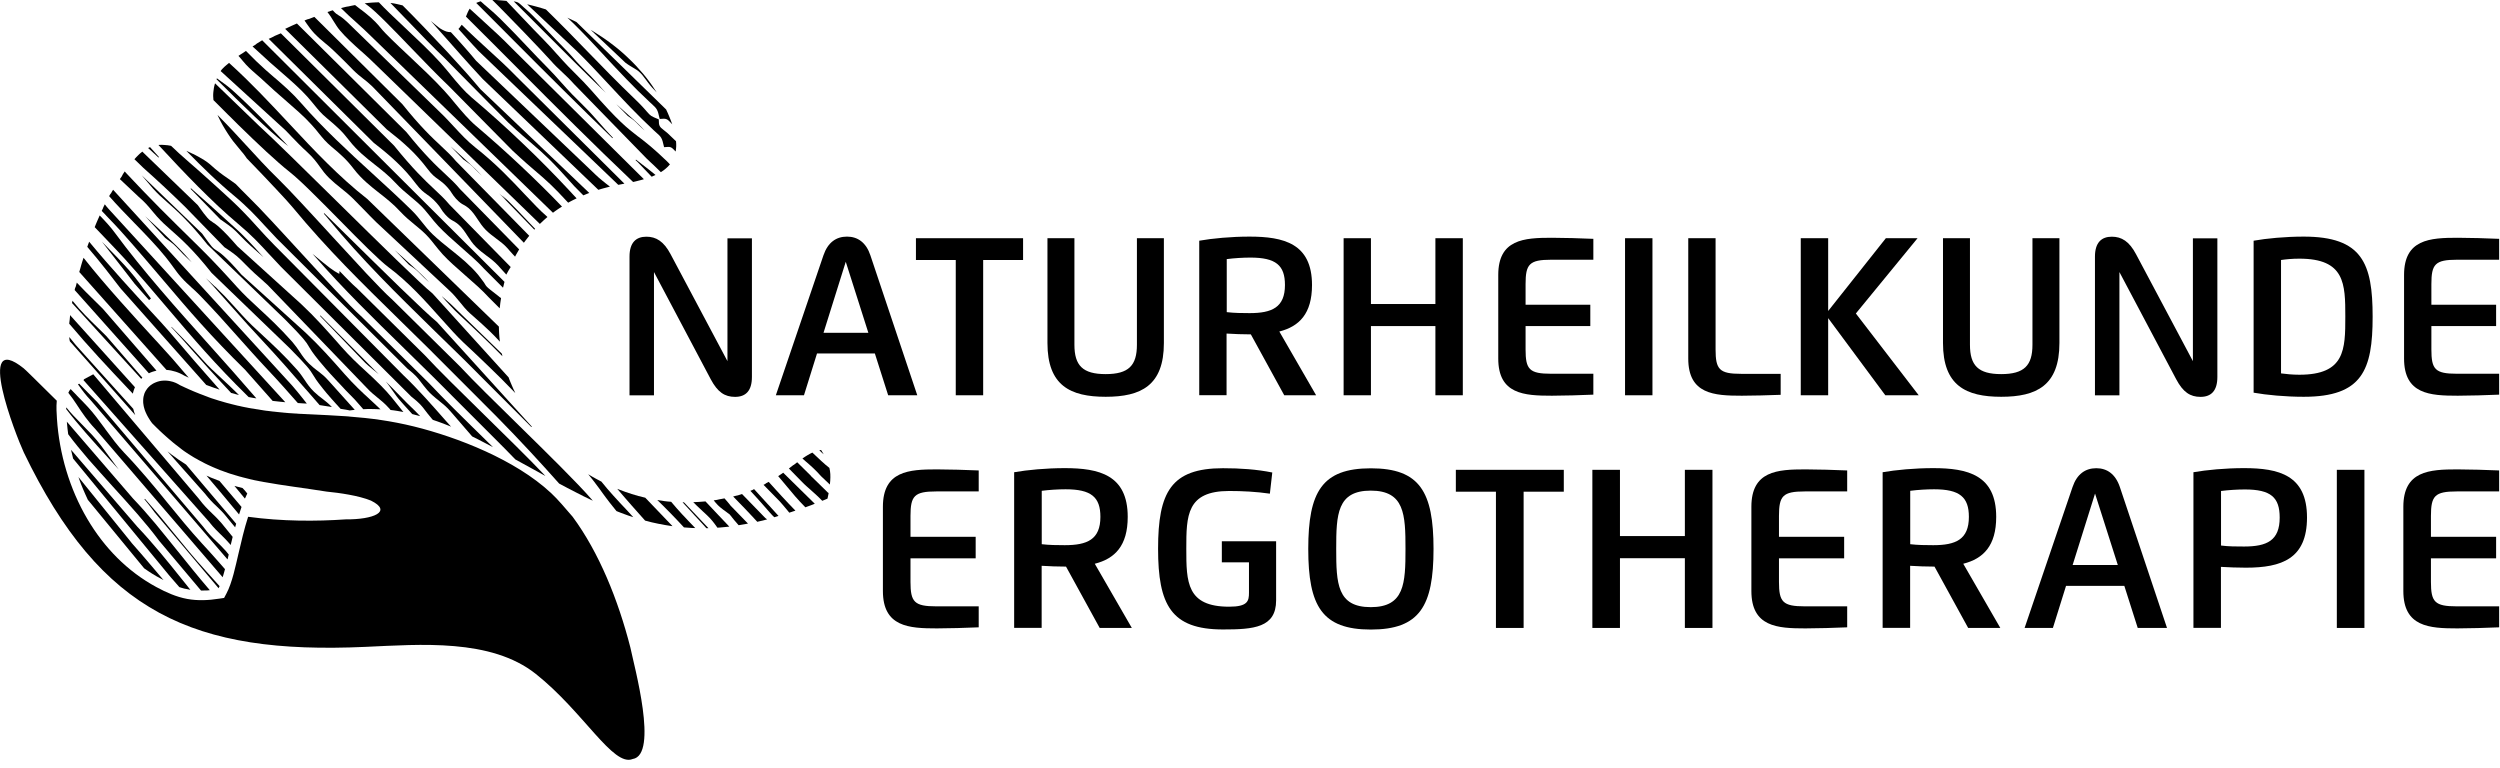 <?xml version="1.0" encoding="UTF-8" standalone="no"?><!DOCTYPE svg PUBLIC "-//W3C//DTD SVG 1.1//EN" "http://www.w3.org/Graphics/SVG/1.1/DTD/svg11.dtd"><svg width="100%" height="100%" viewBox="0 0 280 86" version="1.1" xmlns="http://www.w3.org/2000/svg" xmlns:xlink="http://www.w3.org/1999/xlink" xml:space="preserve" xmlns:serif="http://www.serif.com/" style="fill-rule:evenodd;clip-rule:evenodd;stroke-linejoin:round;stroke-miterlimit:1.414;"><path d="M75.105,28.47c-0.76,-1.44 -1.62,-1.96 -2.71,-1.96c-1.17,0 -1.89,0.67 -1.89,2.23l0,15.54l2.74,0l0,-13.81l6.36,12.01c0.77,1.45 1.57,1.97 2.72,1.97c1.19,0 1.89,-0.67 1.89,-2.23l0,-15.53l-2.74,0l0,13.76l-6.37,-11.98Z" class="fill6f" style=";fill-rule:nonzero;"/><path d="M90.045,44.27l1.46,-4.68l6.48,0l1.49,4.68l3.26,0l-5.25,-15.67c-0.48,-1.44 -1.42,-2.1 -2.62,-2.1c-1.22,0 -2.15,0.66 -2.64,2.1l-5.33,15.67l3.15,0Zm2.19,-7l2.49,-7.95l2.53,7.95l-5.02,0Z" class="fill6f" style=";fill-rule:nonzero;"/><path d="M102.585,26.68l0,2.44l4.46,0l0,15.15l3.07,0l0,-15.15l4.47,0l0,-2.44l-12,0Z" class="fill6f" style=";fill-rule:nonzero;"/><path d="M120.335,26.68l-3.02,0l0,11.74c0,4.77 2.57,6.02 6.52,6.02c3.95,0 6.52,-1.25 6.52,-6.02l0,-11.74l-3.02,0l0,11.93c0,2.33 -0.93,3.29 -3.5,3.29c-2.57,0 -3.5,-0.96 -3.5,-3.29l0,-11.93Z" class="fill6f" style=";fill-rule:nonzero;"/><path d="M137.395,37.36c0.78,0.05 1.81,0.09 2.7,0.09l3.74,6.82l3.57,0l-4.12,-7.14c2.23,-0.57 3.66,-1.99 3.66,-5.21c0,-4.66 -3.18,-5.42 -7.01,-5.42c-2.04,0 -4.16,0.2 -5.62,0.46l0,17.3l3.06,0l0,-6.9l0.02,0Zm0,-8.34c0.85,-0.11 1.82,-0.17 2.65,-0.17c2.85,0 3.87,0.86 3.87,3.07c0,2.52 -1.47,3.15 -3.96,3.15c-0.86,0 -1.71,-0.01 -2.56,-0.11l0,-5.94Z" class="fill6f" style=";fill-rule:nonzero;"/><path d="M163.835,44.27l0,-17.59l-3.07,0l0,7.37l-7.22,0l0,-7.37l-3.06,0l0,17.59l3.06,0l0,-7.75l7.22,0l0,7.75l3.07,0Z" class="fill6f" style=";fill-rule:nonzero;"/><path d="M178.455,29.09l0,-2.34c-1.28,-0.06 -3.41,-0.12 -4.64,-0.12c-3.12,0 -6.01,0.17 -6.01,4.16l0,9.37c0,3.99 2.89,4.16 6.01,4.16c1.23,0 3.36,-0.06 4.64,-0.12l0,-2.34l-4.72,0c-2.46,0 -2.87,-0.49 -2.87,-2.72l0,-2.62l7.25,0l0,-2.39l-7.25,0l0,-2.31c0,-2.23 0.41,-2.73 2.87,-2.73l4.72,0Z" class="fill6f" style=";fill-rule:nonzero;"/><rect x="182.005" y="26.68" width="3.07" height="17.59" class="fill6f" style=";fill-rule:nonzero;"/><path d="M192.155,26.68l-3.07,0l0,13.48c0,3.99 2.89,4.16 6,4.16c1.14,0 3.05,-0.05 4.35,-0.1l0,-2.35l-4.42,0c-2.45,0 -2.87,-0.49 -2.87,-2.73l0,-12.46l0.01,0Z" class="fill6f" style=";fill-rule:nonzero;"/><path d="M211.215,26.68l-6.46,8.15l0,-8.15l-3.07,0l0,17.59l3.07,0l0,-8.64l6.4,8.64l3.74,0l-7.04,-9.16l6.91,-8.43l-3.55,0Z" class="fill6f" style=";fill-rule:nonzero;"/><path d="M220.635,26.68l-3.02,0l0,11.74c0,4.77 2.57,6.02 6.52,6.02c3.95,0 6.52,-1.25 6.52,-6.02l0,-11.74l-3.02,0l0,11.93c0,2.33 -0.93,3.29 -3.5,3.29c-2.57,0 -3.5,-0.96 -3.5,-3.29l0,-11.93Z" class="fill6f" style=";fill-rule:nonzero;"/><path d="M239.235,28.47c-0.76,-1.44 -1.62,-1.96 -2.71,-1.96c-1.17,0 -1.89,0.67 -1.89,2.23l0,15.54l2.74,0l0,-13.81l6.36,12.01c0.77,1.45 1.57,1.97 2.72,1.97c1.19,0 1.89,-0.67 1.89,-2.23l0,-15.53l-2.74,0l0,13.76l-6.37,-11.98Z" class="fill6f" style=";fill-rule:nonzero;"/><path d="M252.405,43.98c1.45,0.26 3.57,0.46 5.61,0.46c6.56,0 7.72,-2.99 7.72,-8.97c0,-5.98 -1.16,-8.97 -7.72,-8.97c-2.04,0 -4.16,0.2 -5.61,0.46l0,17.02Zm3.07,-14.86c0.55,-0.08 1.25,-0.15 2.05,-0.15c5.11,0 5.15,2.81 5.15,6.5c0,3.69 -0.04,6.5 -5.15,6.5c-0.8,0 -1.5,-0.08 -2.05,-0.15l0,-12.7Z" class="fill6f" style=";fill-rule:nonzero;"/><path d="M279.905,29.09l0,-2.34c-1.28,-0.06 -3.41,-0.12 -4.64,-0.12c-3.12,0 -6.01,0.17 -6.01,4.16l0,9.37c0,3.99 2.89,4.16 6.01,4.16c1.23,0 3.36,-0.06 4.64,-0.12l0,-2.34l-4.72,0c-2.46,0 -2.87,-0.49 -2.87,-2.72l0,-2.62l7.25,0l0,-2.39l-7.25,0l0,-2.31c0,-2.23 0.41,-2.73 2.87,-2.73l4.72,0Z" class="fill6f" style=";fill-rule:nonzero;"/><path d="M109.615,55.04l0,-2.35c-1.29,-0.06 -3.44,-0.12 -4.68,-0.12c-3.14,0 -6.05,0.17 -6.05,4.19l0,9.43c0,4.02 2.91,4.19 6.05,4.19c1.24,0 3.38,-0.06 4.68,-0.12l0,-2.35l-4.75,0c-2.47,0 -2.89,-0.49 -2.89,-2.74l0,-2.64l7.3,0l0,-2.41l-7.3,0l0,-2.33c0,-2.25 0.42,-2.75 2.89,-2.75l4.75,0Z" class="fill6f" style=";fill-rule:nonzero;"/><path d="M116.675,63.37c0.79,0.05 1.82,0.09 2.72,0.09l3.77,6.87l3.6,0l-4.15,-7.19c2.25,-0.57 3.69,-2.01 3.69,-5.25c0,-4.7 -3.2,-5.46 -7.06,-5.46c-2.06,0 -4.19,0.2 -5.66,0.46l0,17.43l3.08,0l0,-6.95l0.01,0Zm0,-8.4c0.86,-0.11 1.83,-0.17 2.67,-0.17c2.87,0 3.9,0.87 3.9,3.09c0,2.54 -1.48,3.17 -3.99,3.17c-0.87,0 -1.72,-0.01 -2.58,-0.11l0,-5.98Z" class="fill6f" style=";fill-rule:nonzero;"/><path d="M142.495,52.92c-1.73,-0.35 -3.56,-0.48 -5.52,-0.48c-5.82,0 -7.27,2.68 -7.27,9.02c0,6.28 1.45,9.04 7.27,9.04c3.44,0 5.95,-0.2 5.95,-3.26l0,-6.62l-6.08,0l0,2.36l3.04,0l0,3.4c0,0.93 -0.13,1.57 -2.22,1.57c-4.76,0 -4.8,-2.75 -4.8,-6.49c0,-3.72 0.04,-6.47 4.8,-6.47c1.46,0 3.06,0.08 4.56,0.3l0.27,-2.37Z" class="fill6f" style=";fill-rule:nonzero;"/><path d="M160.555,61.48c0,-6.41 -1.55,-9.03 -7.02,-9.03c-5.46,0 -7.01,2.62 -7.01,9.03c0,6.41 1.55,9.03 7.01,9.03c5.47,0 7.02,-2.63 7.02,-9.03Zm-10.9,0c0,-3.87 0.1,-6.53 3.87,-6.53c3.78,0 3.89,2.66 3.89,6.53c0,3.86 -0.11,6.52 -3.89,6.52c-3.77,0 -3.87,-2.66 -3.87,-6.52Z" class="fill6f" style=";fill-rule:nonzero;"/><path d="M163.055,52.62l0,2.45l4.49,0l0,15.26l3.1,0l0,-15.26l4.5,0l0,-2.45l-12.09,0Z" class="fill6f" style=";fill-rule:nonzero;"/><path d="M191.795,70.33l0,-17.71l-3.09,0l0,7.42l-7.27,0l0,-7.42l-3.09,0l0,17.71l3.09,0l0,-7.81l7.27,0l0,7.81l3.09,0Z" class="fill6f" style=";fill-rule:nonzero;"/><path d="M206.885,55.04l0,-2.35c-1.29,-0.06 -3.44,-0.12 -4.68,-0.12c-3.14,0 -6.05,0.17 -6.05,4.19l0,9.43c0,4.02 2.91,4.19 6.05,4.19c1.24,0 3.38,-0.06 4.68,-0.12l0,-2.35l-4.75,0c-2.47,0 -2.89,-0.49 -2.89,-2.74l0,-2.64l7.3,0l0,-2.41l-7.3,0l0,-2.33c0,-2.25 0.42,-2.75 2.89,-2.75l4.75,0Z" class="fill6f" style=";fill-rule:nonzero;"/><path d="M213.945,63.37c0.79,0.05 1.82,0.09 2.72,0.09l3.77,6.87l3.6,0l-4.15,-7.19c2.25,-0.57 3.69,-2.01 3.69,-5.25c0,-4.7 -3.2,-5.46 -7.06,-5.46c-2.06,0 -4.19,0.2 -5.66,0.46l0,17.43l3.08,0l0,-6.95l0.01,0Zm0,-8.4c0.86,-0.11 1.83,-0.17 2.67,-0.17c2.87,0 3.9,0.87 3.9,3.09c0,2.54 -1.48,3.17 -3.99,3.17c-0.87,0 -1.72,-0.01 -2.58,-0.11l0,-5.98Z" class="fill6f" style=";fill-rule:nonzero;"/><path d="M229.925,70.33l1.47,-4.71l6.53,0l1.5,4.71l3.28,0l-5.28,-15.78c-0.49,-1.45 -1.43,-2.11 -2.64,-2.11c-1.23,0 -2.17,0.66 -2.66,2.11l-5.37,15.78l3.17,0Zm2.21,-7.05l2.51,-8l2.55,8l-5.06,0Z" class="fill6f" style=";fill-rule:nonzero;"/><path d="M248.755,63.49c0.81,0.05 1.88,0.09 2.78,0.09c4.02,0 6.85,-1 6.85,-5.62c0,-4.75 -3.15,-5.53 -7.06,-5.53c-2.06,0 -4.19,0.2 -5.66,0.46l0,17.43l3.08,0l0,-6.83l0.01,0Zm0,-8.5c0.86,-0.11 1.83,-0.17 2.67,-0.17c2.92,0 3.9,0.89 3.9,3.15c0,2.58 -1.43,3.24 -3.99,3.24c-0.87,0 -1.72,0 -2.58,-0.11l0,-6.11Z" class="fill6f" style=";fill-rule:nonzero;"/><rect x="261.725" y="52.62" width="3.09" height="17.71" class="fill6f" style=";fill-rule:nonzero;"/><path d="M279.905,55.04l0,-2.35c-1.29,-0.06 -3.44,-0.12 -4.68,-0.12c-3.14,0 -6.05,0.17 -6.05,4.19l0,9.43c0,4.02 2.91,4.19 6.05,4.19c1.24,0 3.38,-0.06 4.68,-0.12l0,-2.35l-4.75,0c-2.47,0 -2.89,-0.49 -2.89,-2.74l0,-2.64l7.3,0l0,-2.41l-7.3,0l0,-2.33c0,-2.25 0.42,-2.75 2.89,-2.75l4.75,0Z" class="fill6f" style=";fill-rule:nonzero;"/><path d="M61.685,55.19c-3.98,-3.7 -10.42,-6.21 -15.3,-7.42c-2.6,-0.64 -4.95,-0.94 -7.2,-1.11l-0.17,-0.02l-0.28,-0.02c-1.37,-0.1 -2.71,-0.15 -4.04,-0.22l-0.21,-0.01l-0.03,0l-0.18,-0.01l-0.2,-0.01l-0.01,0l-0.21,-0.01l-0.16,-0.01l-0.06,0l-0.21,-0.01l-0.11,-0.01l-0.1,-0.01l-0.21,-0.01l-0.16,-0.01l-0.29,-0.02l-0.19,-0.01l-0.2,-0.02l-0.02,0l-0.21,-0.02l-0.15,-0.01l-0.06,-0.01l-0.21,-0.02l-0.11,-0.01l-0.1,-0.01l-0.21,-0.02l-0.07,-0.01l-0.03,0l-0.33,-0.04l-0.02,0l-0.03,0c-0.24,-0.03 -0.49,-0.06 -0.73,-0.09l-0.03,0l-0.35,-0.05l-0.05,-0.01l-0.31,-0.05l-0.06,-0.01l-0.04,-0.01l-0.33,-0.05l-0.02,0l-0.04,-0.01l-0.29,-0.05l-0.06,-0.01l-0.03,0l-0.01,0l-0.29,-0.05l-0.12,-0.02l-0.34,-0.07l-0.02,0c-0.13,-0.03 -0.26,-0.05 -0.39,-0.08c-0.13,-0.03 -0.26,-0.06 -0.39,-0.09l-0.02,0l-0.01,0c-0.25,-0.06 -0.51,-0.12 -0.77,-0.19l-0.07,-0.02l-0.35,-0.09l-0.08,-0.02l-0.32,-0.09l-0.06,-0.02l-0.04,-0.01c-0.12,-0.04 -0.25,-0.07 -0.37,-0.11l-0.01,0l-0.01,0c-0.26,-0.08 -0.52,-0.16 -0.78,-0.25l-0.1,-0.03l-0.36,-0.13l-0.07,-0.03l-0.37,-0.14l-0.1,-0.04c-0.12,-0.05 -0.25,-0.09 -0.37,-0.14l-0.01,0c-0.13,-0.05 -0.26,-0.1 -0.39,-0.16l-0.08,-0.03c-0.13,-0.05 -0.26,-0.11 -0.39,-0.16l-0.06,-0.03c-0.13,-0.06 -0.27,-0.11 -0.4,-0.17l-0.06,-0.03c-0.13,-0.06 -0.27,-0.12 -0.4,-0.18l-0.06,-0.03c-0.14,-0.07 -0.28,-0.13 -0.43,-0.2c-0.04,-0.03 -0.08,-0.05 -0.12,-0.07c-0.04,-0.02 -0.08,-0.05 -0.12,-0.07l-0.12,-0.06c-0.04,-0.02 -0.08,-0.04 -0.12,-0.06c-0.04,-0.02 -0.08,-0.04 -0.13,-0.05c-0.04,-0.02 -0.08,-0.03 -0.13,-0.05l-0.13,-0.04c-0.04,-0.01 -0.08,-0.02 -0.13,-0.03c-0.04,-0.01 -0.08,-0.02 -0.12,-0.03c-0.04,-0.01 -0.08,-0.02 -0.12,-0.02c-0.04,-0.01 -0.08,-0.01 -0.12,-0.02c-0.04,-0.01 -0.08,-0.01 -0.12,-0.01c-0.04,0 -0.08,-0.01 -0.12,-0.01l-0.24,0c-0.04,0 -0.08,0 -0.12,0.01c-0.04,0 -0.08,0.01 -0.12,0.01c-0.04,0 -0.08,0.01 -0.12,0.02c-0.04,0.01 -0.08,0.01 -0.11,0.02l-0.11,0.03c-0.04,0.01 -0.07,0.02 -0.11,0.03l-0.11,0.04l-0.1,0.04c-0.03,0.01 -0.07,0.03 -0.1,0.04l-0.1,0.05l-0.1,0.05l-0.27,0.18c-0.03,0.02 -0.06,0.05 -0.08,0.07c-0.03,0.02 -0.05,0.05 -0.08,0.07c-0.03,0.02 -0.05,0.05 -0.08,0.08c-0.02,0.03 -0.05,0.05 -0.07,0.08c-0.02,0.03 -0.05,0.06 -0.07,0.08l-0.18,0.27c-0.02,0.03 -0.03,0.06 -0.05,0.1c-0.02,0.03 -0.03,0.07 -0.05,0.1c-0.01,0.03 -0.03,0.07 -0.04,0.1c-0.04,0.11 -0.07,0.22 -0.09,0.33c-0.02,0.12 -0.04,0.24 -0.04,0.36l0,0.26c0,0.04 0.01,0.09 0.01,0.13c0,0.04 0.01,0.09 0.02,0.13c0.01,0.04 0.01,0.09 0.02,0.14c0.01,0.05 0.02,0.09 0.03,0.14c0.01,0.05 0.02,0.09 0.04,0.14c0.01,0.05 0.03,0.1 0.04,0.14c0.02,0.05 0.03,0.1 0.05,0.14c0.02,0.05 0.04,0.1 0.06,0.15c0.02,0.05 0.04,0.1 0.07,0.15c0.02,0.05 0.05,0.1 0.07,0.15c0.03,0.05 0.05,0.1 0.08,0.15c0.03,0.05 0.06,0.1 0.09,0.16c0.03,0.05 0.06,0.1 0.1,0.16c0.03,0.05 0.07,0.11 0.1,0.16c0.04,0.05 0.07,0.11 0.11,0.16c0.04,0.05 0.08,0.11 0.12,0.16l0.5,0.5l0.18,0.17l0.16,0.16l0.11,0.1l0.15,0.14l0.13,0.12l0.3,0.27l0.16,0.14l0.1,0.09l0.2,0.17l0.01,0.01l0.13,0.11l0.12,0.1l0.1,0.09l0.02,0.01l0.2,0.16l0.01,0.01l0.1,0.08l0.16,0.12l0.09,0.07l0.23,0.18l0.06,0.05l0.17,0.13l0.1,0.07l0.02,0.02l0.19,0.13l0.36,0.24l0.22,0.14l0.02,0.01l0.05,0.03l0.19,0.12l0.08,0.05l0.24,0.14l0.01,0l0.23,0.13l0.1,0.06l0.15,0.08l0.14,0.07l0.19,0.1l0.07,0.04l0.17,0.09l0.15,0.07l0.16,0.08l0.09,0.04l0.17,0.08l0.09,0.04l0.22,0.1l0.12,0.05l0.21,0.09l0.03,0.01l0.22,0.09l0.07,0.03l0.17,0.07l0.11,0.04l0.01,0l0.19,0.07l0.13,0.05l0.15,0.05l0.1,0.03l0.01,0.01l0.19,0.07l0.24,0.08l0.13,0.04l0.01,0l0.2,0.06l0.13,0.04l0.12,0.04l0.11,0.03l0.16,0.05l0.17,0.05l0.28,0.07l0.02,0.01l0.4,0.1c0.13,0.03 0.27,0.06 0.4,0.1l0.2,0.05l0.01,0l0.14,0.03l0.12,0.03l0.13,0.03l0.42,0.08l0.18,0.04l0.03,0l0.21,0.04l0.2,0.04l0.01,0c2.12,0.39 4.41,0.66 7,1.07c1.42,0.14 3.58,0.44 4.97,1.01c2.45,1.22 0.28,2.13 -2.84,2.1c-3.28,0.23 -7.12,0.23 -10.92,-0.29c-0.44,1.36 -0.77,2.8 -1.08,4.13c-0.32,1.35 -0.7,3.26 -1.35,4.47l-0.26,0.49l-0.54,0.08c-1.21,0.19 -2.39,0.25 -3.6,0.03c-1.23,-0.23 -2.36,-0.74 -3.45,-1.33c-3.26,-1.76 -5.86,-4.45 -7.73,-7.63c-1.99,-3.38 -3.14,-7.3 -3.4,-11.2c-0.04,-0.62 -0.09,-1.34 -0.02,-2.04c-2.04,-2.01 -3.5,-3.47 -3.71,-3.63c-5.48,-4.37 -0.89,7.49 0.02,9.43c8.66,17.98 19.03,22.64 38.26,21.77c6.11,-0.27 14.06,-0.96 19.08,3.03c5.36,4.25 8.65,10.44 10.85,9.53c2.92,-0.46 0.17,-10.4 -0.26,-12.5c-1.36,-5.31 -3.5,-10.62 -6.46,-14.63c-0.78,-0.89 -1.6,-1.9 -2.45,-2.69Z" class="filla9a"/><path d="M73.865,13.23l0.02,0.09l0.05,0c0.34,-0.03 0.52,-0.04 0.69,0.02c0.17,0.06 0.3,0.19 0.55,0.46l0.12,0.13l-0.06,-0.16c-0.04,-0.12 -0.08,-0.23 -0.13,-0.35c-0.05,-0.12 -0.1,-0.24 -0.15,-0.37c-0.05,-0.12 -0.1,-0.24 -0.16,-0.38c-0.06,-0.14 -0.12,-0.27 -0.18,-0.39l0,-0.01l-10.05,-9.8l-0.22,-0.11l-0.1,-0.05l-0.09,-0.04l-0.21,-0.1l-0.21,-0.1l-0.19,-0.09l0.15,0.14l0.53,0.5c1.14,1.12 2.29,2.35 3.47,3.62l0.01,0.02c1.6,1.72 3.26,3.5 5.04,5.15l0.03,0.03l0.21,0.19c0.61,0.57 0.66,0.62 0.88,1.6Z" class="filla9a"/><path d="M74.355,16.39l0.02,0.09l0.05,0c0.68,-0.06 0.73,-0.06 1.2,0.44l0.05,0.05l0.01,-0.07c0.01,-0.08 0.02,-0.17 0.03,-0.25c0.01,-0.09 0.01,-0.18 0.02,-0.26c0,-0.09 0,-0.18 0,-0.28c0,-0.09 -0.01,-0.18 -0.02,-0.28l0,-0.01l-0.01,-0.01l-0.92,-0.88c-0.08,-0.07 -0.16,-0.13 -0.23,-0.19l-0.2,-0.16c-0.25,-0.2 -0.39,-0.31 -0.47,-0.47c-0.08,-0.16 -0.1,-0.34 -0.1,-0.69l0,-0.05l-0.07,-0.03c-0.4,-0.16 -0.62,-0.26 -0.79,-0.37c-0.17,-0.12 -0.28,-0.24 -0.46,-0.45c-0.23,-0.27 -0.59,-0.69 -1.33,-1.4c-2,-1.92 -3.64,-3.61 -5.27,-5.29l-0.01,-0.01c-0.74,-0.77 -1.49,-1.53 -2.26,-2.32c-0.77,-0.78 -1.58,-1.59 -2.45,-2.44l-0.01,-0.01l-0.01,0c-0.17,-0.06 -0.34,-0.11 -0.49,-0.15c-0.15,-0.05 -0.32,-0.09 -0.49,-0.14c-0.16,-0.04 -0.33,-0.09 -0.49,-0.13c-0.16,-0.04 -0.32,-0.08 -0.48,-0.12l-0.13,-0.03l0.09,0.09l5.52,5.2c1.14,1.12 2.29,2.35 3.46,3.61l0.02,0.02c0.81,0.87 1.63,1.75 2.47,2.62c0.83,0.86 1.69,1.71 2.57,2.53l0.03,0.03l0.21,0.19c0.67,0.59 0.72,0.64 0.94,1.62Z" class="filla9a"/><path d="M55.565,0c-0.11,0 -0.22,0 -0.33,0l-0.09,0l0.06,0.06c0.55,0.54 1.11,1.12 1.67,1.69c0.63,0.64 1.26,1.29 1.84,1.89c0.7,0.72 1.33,1.39 1.84,1.93c0.55,0.58 0.95,1.02 1.13,1.22c0.46,0.53 0.88,0.92 1.3,1.31c0.43,0.4 0.85,0.8 1.32,1.33l0.01,0.01l8.11,8.32l0.39,0.37l0.4,0.37l0.78,0.76l0.02,0.02l0.02,-0.01c0.1,-0.06 0.19,-0.12 0.28,-0.19c0.07,-0.05 0.14,-0.1 0.2,-0.16l0.05,-0.04c0.08,-0.07 0.16,-0.15 0.24,-0.22c0.07,-0.07 0.14,-0.15 0.21,-0.23l0.02,-0.02l-0.02,-0.02l-0.08,-0.08l-0.08,-0.09l-0.01,-0.01l-0.07,-0.07l-0.07,-0.07l-0.02,-0.02c-1.54,-1.48 -2.42,-2.16 -3.21,-2.76l-0.01,0c-1.24,-0.96 -2.25,-1.74 -5.27,-5.21c-0.3,-0.34 -0.58,-0.64 -0.85,-0.92c-0.27,-0.28 -0.54,-0.55 -0.81,-0.82l-0.01,-0.01c-0.29,-0.29 -0.6,-0.6 -0.92,-0.93c-0.41,-0.43 -0.8,-0.86 -1.19,-1.3l-0.03,-0.03c-0.24,-0.27 -0.48,-0.54 -0.71,-0.79c-0.24,-0.26 -0.49,-0.53 -0.75,-0.79c-0.8,-0.8 -1.56,-1.61 -2.33,-2.42l-0.04,-0.04l-0.01,-0.01c-0.6,-0.63 -1.21,-1.27 -1.82,-1.91l-0.01,-0.01l-0.01,0l-0.01,0c-0.13,-0.01 -0.27,-0.03 -0.41,-0.04c-0.14,-0.01 -0.26,-0.02 -0.38,-0.03c-0.12,-0.02 -0.23,-0.02 -0.34,-0.03Z" class="filla9a"/><path d="M71.955,18.44c-0.25,-0.19 -0.48,-0.37 -0.72,-0.56l-0.05,0.06l0.22,0.2l1.56,1.63l0.02,0.02l0.02,-0.01l0.1,-0.04l0.04,-0.02l0.04,-0.02l0.09,-0.04l0.09,-0.04l0.05,-0.02l-0.04,-0.04c-0.56,-0.46 -1,-0.8 -1.42,-1.12Z" class="filla9a"/><path d="M53.495,0.26c-0.03,0.01 -0.07,0.03 -0.11,0.05l-0.05,0.02l2.19,2.19l2.14,2.15c1.8,1.81 3.61,3.62 5.44,5.43c1.8,1.79 3.63,3.58 5.49,5.38l0.05,-0.05c-0.12,-0.13 -0.24,-0.26 -0.37,-0.4c-0.16,-0.17 -0.32,-0.35 -0.49,-0.53c-0.16,-0.18 -0.34,-0.38 -0.53,-0.6c-0.17,-0.2 -0.37,-0.42 -0.58,-0.66l-0.03,-0.03c-0.58,-0.67 -1.09,-1.17 -1.63,-1.71l-0.03,-0.03c-0.29,-0.29 -0.59,-0.59 -0.91,-0.91c-0.42,-0.43 -0.81,-0.88 -1.21,-1.32l-0.01,-0.01c-0.23,-0.26 -0.47,-0.53 -0.71,-0.79c-0.24,-0.26 -0.49,-0.53 -0.75,-0.79c-0.41,-0.41 -0.81,-0.82 -1.2,-1.23c-0.4,-0.41 -0.79,-0.83 -1.18,-1.24c-0.96,-1.02 -1.94,-2.04 -2.96,-3.05c-0.24,-0.24 -0.48,-0.46 -0.71,-0.67c-0.2,-0.18 -0.4,-0.36 -0.61,-0.53l-0.08,-0.07l-0.4,-0.34c-0.14,-0.12 -0.27,-0.24 -0.4,-0.36l-0.01,-0.01l-0.02,0c-0.04,0.01 -0.09,0.02 -0.13,0.04l-0.05,0.02l-0.06,0.02c-0.02,0 -0.06,0.02 -0.09,0.03Z" class="filla9a"/><path d="M58.475,0.65c-0.16,-0.14 -0.37,-0.34 -0.49,-0.38l-0.02,-0.01c-0.07,-0.03 -0.2,-0.08 -0.43,-0.11l3.12,3.12c1.22,1.22 2.44,2.45 3.68,3.68c1.15,1.14 2.3,2.28 3.49,3.42l-0.03,-0.04c-0.11,-0.12 -0.22,-0.24 -0.33,-0.36l-0.36,-0.41c-0.14,-0.16 -0.27,-0.3 -0.39,-0.44l-0.03,-0.03c-0.19,-0.22 -0.37,-0.41 -0.55,-0.59c-0.18,-0.19 -0.37,-0.37 -0.55,-0.55l-0.03,-0.03c-0.19,-0.19 -0.39,-0.39 -0.6,-0.61c-0.14,-0.15 -0.28,-0.3 -0.42,-0.45c-0.14,-0.15 -0.27,-0.3 -0.4,-0.45c-0.16,-0.18 -0.33,-0.37 -0.48,-0.53c-0.16,-0.18 -0.33,-0.35 -0.51,-0.53c-0.28,-0.28 -0.55,-0.56 -0.81,-0.83c-0.27,-0.28 -0.53,-0.56 -0.8,-0.84l-0.03,-0.03c-0.64,-0.68 -1.29,-1.36 -1.98,-2.04c-0.17,-0.16 -0.32,-0.31 -0.48,-0.45c-0.14,-0.13 -0.29,-0.25 -0.43,-0.38l-0.03,-0.03l-0.11,-0.1Z" class="filla9a"/><path d="M52.215,1.79l-0.03,0.07l0.02,0.02c1.02,1.01 2.02,2 2.99,2.98c0.91,0.91 1.95,1.95 2.98,2.99l0.01,0.01c4.14,4.16 8.31,8.33 12.71,12.51l0.01,0.01l0.02,0l0.3,-0.07l0.27,-0.07c0.09,-0.02 0.18,-0.05 0.28,-0.07c0.1,-0.03 0.19,-0.05 0.28,-0.08l0.06,-0.02l-0.04,-0.04l-14.72,-14.6c-0.54,-0.56 -1.08,-1.08 -1.61,-1.58c-0.53,-0.5 -1.06,-0.98 -1.59,-1.46l-0.03,-0.03c-0.51,-0.46 -1.01,-0.92 -1.49,-1.36l-0.03,-0.03l-0.02,0.04c-0.08,0.12 -0.14,0.24 -0.2,0.37c-0.06,0.14 -0.11,0.27 -0.17,0.41Z" class="filla9a"/><path d="M51.455,3.12c-0.03,0.03 -0.06,0.07 -0.09,0.1l-0.02,0.02l0.02,0.02l0.55,0.61l0.53,0.59l0.54,0.59l0.59,0.64l15.66,15l0.01,0.01l0.02,0l0.61,-0.12l0.06,-0.01l-0.05,-0.05l-12.04,-11.95c-0.54,-0.56 -1.08,-1.08 -1.61,-1.58c-0.53,-0.5 -1.06,-0.98 -1.59,-1.46c-0.96,-0.88 -1.92,-1.75 -2.9,-2.73l-0.03,-0.03l-0.02,0.03l-0.08,0.1c-0.03,0.03 -0.05,0.07 -0.07,0.1c-0.03,0.05 -0.06,0.09 -0.09,0.12Z" class="filla9a"/><path d="M49.085,3.03c-0.15,-0.12 -0.31,-0.25 -0.48,-0.39l-0.35,-0.29l0.3,0.34l0.67,0.76c0.83,0.94 1.62,1.84 2.38,2.69c0.8,0.9 1.6,1.79 2.46,2.71l12.94,12.4l0.02,0.01l0.02,-0.01c0.1,-0.03 0.2,-0.06 0.3,-0.09l0.21,-0.06l0.08,-0.02l0.3,-0.08c0.09,-0.02 0.2,-0.05 0.31,-0.08l0.07,-0.02l-0.06,-0.04l-0.41,-0.32c-0.14,-0.11 -0.27,-0.22 -0.41,-0.33c-0.13,-0.11 -0.26,-0.22 -0.39,-0.33c-0.13,-0.11 -0.25,-0.22 -0.36,-0.33l-0.08,-0.08l-13.27,-12.65l-0.01,-0.01c-0.18,-0.22 -0.37,-0.45 -0.57,-0.68c-0.2,-0.23 -0.42,-0.49 -0.67,-0.77c-0.24,-0.28 -0.49,-0.55 -0.74,-0.83c-0.28,-0.31 -0.56,-0.62 -0.84,-0.92l-0.01,-0.01l-0.02,0c-0.16,0 -0.32,-0.02 -0.48,-0.07c-0.15,-0.05 -0.3,-0.12 -0.45,-0.2c-0.15,-0.07 -0.3,-0.18 -0.46,-0.3Z" class="filla9a"/><path d="M91.885,50.41l-0.05,0.01l-0.01,0l-0.07,0.01l0.06,0.05l0.25,0.24l0.19,0.16l-0.13,-0.21l-0.15,-0.25l-0.02,-0.02l-0.02,0l-0.05,0.01Z" class="filla9a"/><path d="M44.155,0.39c-0.1,-0.02 -0.21,-0.03 -0.33,-0.05l-0.1,-0.01l0.07,0.07c0.29,0.29 0.58,0.6 0.88,0.91l0.91,0.94l0.02,0.02c1.47,1.53 2.98,3.1 4.21,4.26l7.1,7.19c0.63,0.59 1.15,1.06 1.6,1.45c0.44,0.39 0.81,0.71 1.15,0.99c0.65,0.56 1.16,1 1.84,1.67c0.68,0.67 1.52,1.57 2.83,3.04l0.98,0.99l0.02,0.02l0.02,-0.01l0.15,-0.06l0.14,-0.06l0.15,-0.06l0.15,-0.06l0.05,-0.02l-0.04,-0.04l-12.15,-11.58c-0.46,-0.55 -1.01,-1.19 -1.63,-1.89c-0.65,-0.73 -1.37,-1.52 -2.12,-2.33c-0.79,-0.85 -1.62,-1.72 -2.45,-2.59c-0.84,-0.88 -1.69,-1.75 -2.51,-2.57l-0.01,-0.01l-0.01,0c-0.1,-0.03 -0.19,-0.05 -0.29,-0.07c-0.09,-0.02 -0.19,-0.04 -0.3,-0.07c-0.11,-0.03 -0.22,-0.05 -0.33,-0.07Z" class="filla9a"/><path d="M41.325,0.32c-0.12,0.01 -0.25,0.02 -0.39,0.04l-0.09,0.01l0.07,0.05l0.2,0.15l0.01,0c0.98,0.7 2.92,2.72 4.94,4.82l0.01,0.01c0.74,0.77 1.49,1.55 2.21,2.28c0.72,0.73 1.41,1.42 2.02,2l7.1,7.19c1.26,1.18 2.07,1.87 2.74,2.44c1.07,0.92 1.78,1.53 3.47,3.37l0.02,0.02l0.02,-0.01l0.22,-0.12l0.21,-0.11l0.22,-0.11l0.23,-0.11l0.04,-0.02l-0.03,-0.04l-0.38,-0.41l-0.37,-0.4c-0.8,-0.87 -1.65,-1.75 -2.51,-2.62c-0.89,-0.9 -1.8,-1.8 -2.73,-2.68c-0.94,-0.9 -1.9,-1.79 -2.86,-2.65c-0.97,-0.87 -1.93,-1.71 -2.88,-2.51c-0.41,-0.35 -0.81,-0.75 -1.2,-1.19c-0.39,-0.43 -0.77,-0.89 -1.14,-1.34l-0.01,-0.02c-0.39,-0.46 -0.77,-0.93 -1.16,-1.36c-1.15,-1.27 -2.69,-2.71 -4.07,-4.01l-0.01,-0.01c-0.56,-0.52 -1.1,-1.03 -1.57,-1.49c-0.48,-0.46 -0.89,-0.88 -1.21,-1.22l-0.01,-0.01l-0.02,0c-0.12,0 -0.23,0 -0.36,0.01c-0.12,0 -0.24,0.01 -0.36,0.02c-0.13,0.01 -0.25,0.02 -0.37,0.03Z" class="filla9a"/><path d="M91.065,52.41c0.31,0.29 0.61,0.6 0.88,0.91l1,0.95l0.01,-0.11c0.01,-0.1 0.02,-0.2 0.03,-0.3c0.02,-0.27 0.02,-0.53 0.01,-0.76c-0.01,-0.24 -0.05,-0.46 -0.1,-0.68l0,-0.01l-0.01,-0.01c-0.14,-0.11 -0.29,-0.23 -0.44,-0.36c-0.15,-0.13 -0.31,-0.27 -0.47,-0.42c-0.15,-0.14 -0.31,-0.29 -0.48,-0.45c-0.2,-0.19 -0.35,-0.33 -0.49,-0.46l-0.02,-0.02l-0.02,0.01c-0.09,0.04 -0.17,0.08 -0.26,0.13c-0.09,0.05 -0.18,0.1 -0.26,0.15c-0.09,0.05 -0.18,0.11 -0.26,0.16c-0.08,0.05 -0.17,0.11 -0.27,0.18l-0.04,0.03l0.03,0.03l0.26,0.23l0.03,0.03c0.25,0.21 0.56,0.48 0.87,0.77Z" class="filla9a"/><path d="M88.835,52.1l-0.45,0.35l-0.03,0.02l0.03,0.03l0.46,0.47l0.43,0.44l0.42,0.43l0.38,0.38c0.07,0.07 0.16,0.15 0.26,0.24c0.09,0.08 0.22,0.19 0.35,0.31c0.21,0.18 0.44,0.39 0.68,0.61c0.24,0.22 0.48,0.45 0.71,0.69l0.02,0.02l0.02,-0.01l0.27,-0.11l0.28,-0.12l0.02,-0.01l0,-0.02l0.07,-0.33l0.05,-0.26l-0.07,-0.07l0,0.02l-0.16,-0.16l-1.05,-1.03l-0.64,-0.62l-0.07,-0.07l0.01,-0.01l-1.52,-1.5l-0.02,-0.02l-0.02,0.02l-0.35,0.27l-0.08,0.04Z" class="filla9a"/><path d="M38.645,0.79c-0.12,0.03 -0.25,0.06 -0.39,0.1l-0.06,0.02l0.04,0.04c0.27,0.27 0.55,0.54 0.84,0.81c0.27,0.25 0.59,0.53 0.9,0.81c0.28,0.25 0.56,0.51 0.83,0.76c0.27,0.25 0.52,0.49 0.76,0.73l20.35,19.75l0.02,0.02l0.02,-0.02l0.23,-0.17l0.23,-0.16c0.07,-0.05 0.15,-0.1 0.24,-0.16l0.25,-0.16l0.04,-0.02l-0.03,-0.03c-0.73,-0.77 -1.49,-1.53 -2.26,-2.29c-0.79,-0.78 -1.59,-1.55 -2.4,-2.31c-0.82,-0.77 -1.65,-1.53 -2.48,-2.27c-0.83,-0.74 -1.66,-1.46 -2.47,-2.15c-0.82,-0.7 -1.58,-1.61 -2.34,-2.52c-0.2,-0.24 -0.39,-0.47 -0.58,-0.7c-0.2,-0.24 -0.4,-0.47 -0.6,-0.68c-1.15,-1.27 -2.69,-2.71 -4.08,-4.02c-0.66,-0.62 -1.3,-1.21 -1.83,-1.74c-0.54,-0.52 -0.98,-0.98 -1.26,-1.33c-0.73,-0.9 -1.46,-1.47 -2.19,-2.03l-0.01,0l-0.31,-0.24c-0.11,-0.09 -0.22,-0.17 -0.32,-0.25l-0.01,-0.01l-0.02,0c-0.12,0.02 -0.24,0.05 -0.36,0.07c-0.12,0.02 -0.24,0.05 -0.37,0.08c-0.12,0.01 -0.25,0.04 -0.38,0.07Z" class="filla9a"/><path d="M37.345,1.14l-0.04,0.03l0.04,-0.03Z" class="filla9a"/><path d="M36.985,1.25l-0.26,0.08l-0.05,0.02l0.03,0.04c0.24,0.3 0.42,0.6 0.61,0.91c0.11,0.18 0.22,0.36 0.35,0.55c0.12,0.19 0.26,0.38 0.42,0.57c0.62,0.74 1.5,1.54 2.36,2.31l0.01,0c0.28,0.25 0.56,0.51 0.84,0.76c0.27,0.25 0.53,0.5 0.76,0.73l18.39,17.84l0.02,0.02l0.02,-0.02c0.06,-0.06 0.13,-0.12 0.19,-0.18l0.12,-0.11l0.08,-0.08c0.06,-0.06 0.13,-0.12 0.2,-0.18l0.21,-0.18l0.03,-0.02l-0.03,-0.03l-0.11,-0.11c-0.67,-0.57 -1.45,-1.4 -2.36,-2.36l-0.01,-0.01c-0.74,-0.79 -1.57,-1.67 -2.49,-2.57c-0.92,-0.9 -1.94,-1.82 -3.06,-2.7c-0.91,-0.72 -1.63,-1.5 -2.39,-2.32l-0.01,-0.01c-0.23,-0.25 -0.47,-0.51 -0.71,-0.76c-0.24,-0.26 -0.5,-0.52 -0.77,-0.78l-9.92,-9.64c-0.46,-0.46 -0.77,-0.75 -1.01,-0.94c-0.22,-0.18 -0.37,-0.28 -0.5,-0.35l-0.03,-0.02c-0.1,-0.06 -0.18,-0.11 -0.28,-0.19c-0.1,-0.08 -0.2,-0.19 -0.35,-0.35l-0.02,-0.02l-0.02,0.01l-0.27,0.08l0.01,0.01Z" class="filla9a"/><path d="M87.435,53.14l-0.25,0.17l-0.03,0.02l0.03,0.03c0.18,0.2 0.34,0.39 0.49,0.58c0.16,0.19 0.31,0.37 0.46,0.55c0.61,0.74 1.19,1.44 2.05,2.31l0.02,0.02l0.02,-0.01l0.24,-0.09l0.25,-0.09l0.24,-0.09l0.25,-0.1l0.05,-0.02l-0.04,-0.04l-3.48,-3.42l-0.02,-0.02l-0.02,0.02l-0.26,0.18Z" class="filla9a"/><path d="M85.695,54.21l-0.14,0.07l-0.04,0.02l0.03,0.03l1.8,1.84c0.1,0.11 0.19,0.22 0.28,0.32l0.27,0.32l0.26,0.31l0.23,0.28l0.02,0.02l0.02,-0.01l0.28,-0.09l0.02,-0.01l0.31,-0.1l0.05,-0.02l-0.04,-0.04c-0.24,-0.25 -0.48,-0.5 -0.73,-0.76c-0.25,-0.26 -0.49,-0.53 -0.74,-0.79c-0.24,-0.27 -0.49,-0.53 -0.73,-0.8l-0.73,-0.81l-0.02,-0.02l-0.02,0.01l-0.13,0.07l-0.08,0.04l-0.06,0.03l-0.11,0.09Z" class="filla9a"/><path d="M34.415,2.17l-0.27,0.11l-0.04,0.02l0.03,0.04l0.22,0.32l0.02,0.03c0.12,0.17 0.24,0.34 0.37,0.51c0.14,0.18 0.29,0.36 0.47,0.55c0.2,0.21 0.4,0.39 0.59,0.57c0.19,0.17 0.39,0.33 0.59,0.5c0.16,0.13 0.31,0.26 0.48,0.4c0.16,0.14 0.32,0.28 0.48,0.44c0.2,0.19 0.37,0.36 0.55,0.53c0.17,0.17 0.34,0.33 0.51,0.5l0.53,0.53l0.59,0.6l0.03,0.03c0.4,0.4 0.76,0.69 1.12,0.97c0.16,0.13 0.32,0.25 0.5,0.4c0.17,0.14 0.34,0.3 0.52,0.47l16.94,17.47l0.03,0.03l0.02,-0.03l0.13,-0.18l0.12,-0.15l0.02,-0.03l0.14,-0.18l0.15,-0.19l0.02,-0.02l-0.02,-0.02l-8.18,-8.33l-0.01,-0.01c-0.51,-0.61 -1.02,-1.09 -1.62,-1.65l-0.03,-0.03c-0.52,-0.49 -1.11,-1.03 -1.81,-1.77c-0.71,-0.74 -1.54,-1.68 -2.55,-2.94l-9.83,-9.75l-0.02,-0.02l-0.02,0.01l-0.26,0.1l-0.26,0.1l-0.02,0.01l-0.23,0.06Z" class="filla9a"/><path d="M51.955,40.26l7.56,7.57l0.05,-0.05l-10.63,-11.72c-0.62,-0.5 -2.14,-1.93 -4.07,-3.8c-1.93,-1.87 -4.28,-4.19 -6.58,-6.45l-1.96,-1.93l-0.06,0.05l0.09,0.1l0.14,0.16l0.12,0.14l0.1,0.12l0.01,0.02l0.01,0.01c1.94,2.35 3.88,4.47 5.85,6.51c1.98,2.05 4.01,4.03 6.11,6.09l1.59,1.55c0.56,0.54 1.1,1.07 1.67,1.63Z" class="filla9a"/><path d="M84.275,54.88l-0.18,0.07l-0.05,0.02l0.03,0.04l0.48,0.52l0.47,0.52c0.18,0.2 0.34,0.39 0.48,0.54c0.17,0.19 0.33,0.38 0.49,0.56c0.08,0.09 0.15,0.17 0.21,0.24c0.06,0.07 0.13,0.14 0.19,0.21c0.06,0.06 0.12,0.12 0.17,0.18c0.05,0.05 0.1,0.1 0.15,0.14l0.02,0.01l0.02,-0.01l0.2,-0.06l0.19,-0.06l0.05,-0.02l-0.04,-0.04l-0.5,-0.55l-0.57,-0.63l-0.08,-0.08c-0.53,-0.58 -1.04,-1.15 -1.53,-1.68l-0.02,-0.02l-0.02,0.01l-0.16,0.09Z" class="filla9a"/><path d="M82.405,55.53l-0.23,0.06l-0.06,0.02l0.04,0.04c0.22,0.22 0.43,0.44 0.65,0.67c0.22,0.23 0.44,0.45 0.66,0.68c0.22,0.23 0.44,0.46 0.66,0.7c0.23,0.25 0.46,0.49 0.67,0.72l0.01,0.02l0.02,0l0.25,-0.06l0.26,-0.06l0.01,0l0.24,-0.06l0.26,-0.07l0.07,-0.02l-0.05,-0.04l-0.13,-0.1l-0.01,0l-2.6,-2.68l-0.02,-0.02l-0.02,0.01l-0.22,0.07l-0.22,0.07l-0.24,0.05Z" class="filla9a"/><path d="M80.275,55.99l-0.28,0.04l-0.06,0.01l0.04,0.05c0.06,0.08 0.12,0.16 0.19,0.23c0.07,0.08 0.14,0.16 0.22,0.24l0.05,0.05c0.07,0.06 0.14,0.13 0.22,0.2c0.1,0.08 0.21,0.17 0.34,0.27c0.23,0.17 0.38,0.28 0.48,0.35l0.02,0.02l0.13,0.09c0.04,0.03 0.07,0.05 0.09,0.07c0.04,0.04 0.08,0.09 0.15,0.18c0.04,0.05 0.08,0.11 0.14,0.18c0.06,0.07 0.14,0.17 0.25,0.31l0.01,0.01l0.45,0.52l0.01,0.01l0.02,0l0.25,-0.04l0.23,-0.04l0.24,-0.04l0.25,-0.05l0.06,-0.01l-0.05,-0.05l-1.92,-1.98l-0.01,-0.01l0,-0.01c-0.03,-0.04 -0.07,-0.09 -0.11,-0.14c-0.04,-0.05 -0.09,-0.11 -0.14,-0.17c-0.05,-0.06 -0.12,-0.13 -0.18,-0.21l-0.21,-0.24l-0.01,-0.01l-0.02,0l-0.26,0.05c-0.09,0.02 -0.18,0.03 -0.28,0.05l-0.31,0.07Z" class="filla9a"/><path d="M78.345,56.21c-0.2,0.01 -0.41,0.03 -0.62,0.03l-0.08,0l0.39,0.39c0.11,0.11 0.22,0.21 0.34,0.32l0.35,0.33l0.39,0.36c0.56,0.52 0.84,0.91 1.1,1.27l0.02,0.03l0.1,0.14l0.01,0.02l0.02,0l0.3,-0.02l0.32,-0.03l0.31,-0.03l0.32,-0.03l0.07,-0.01l-0.05,-0.05l-1.29,-1.36l-1.32,-1.4l-0.01,-0.01l-0.02,0c-0.23,0.02 -0.44,0.04 -0.65,0.05Z" class="filla9a"/><path d="M76.585,56.26l-0.06,0l-0.08,0l0.06,0.06c0.44,0.48 0.8,0.87 1.15,1.25l0.16,0.18l0.08,0.08l0.61,0.66l0.6,0.66l0.01,0.01l0.23,0l-0.05,-0.06l-1.37,-1.45l-1.3,-1.37l-0.01,-0.01l-0.03,-0.01Z" class="filla9a"/><path d="M74.085,56.07c-0.11,-0.02 -0.23,-0.03 -0.36,-0.05l-0.11,-0.02l0.08,0.08c0.25,0.24 0.49,0.48 0.74,0.73c0.23,0.23 0.47,0.48 0.73,0.74c0.22,0.23 0.46,0.48 0.72,0.75c0.24,0.25 0.48,0.51 0.71,0.76l0.01,0.01l0.01,0l0.28,0.02l0.58,0.04l0.3,0.01l0.09,0l-0.06,-0.06c-0.24,-0.24 -0.47,-0.49 -0.7,-0.73c-0.2,-0.21 -0.4,-0.43 -0.6,-0.64l-0.08,-0.08c-0.23,-0.25 -0.44,-0.48 -0.64,-0.71c-0.2,-0.23 -0.41,-0.47 -0.61,-0.71l-0.01,-0.01l-0.01,0c-0.11,-0.01 -0.23,-0.02 -0.36,-0.03c-0.13,-0.01 -0.24,-0.03 -0.35,-0.04c-0.12,-0.03 -0.24,-0.04 -0.36,-0.06Z" class="filla9a"/><path d="M70.005,55.08c-0.24,-0.09 -0.49,-0.18 -0.74,-0.28l-0.13,-0.05l0.09,0.11c0.24,0.28 0.48,0.57 0.74,0.86c0.26,0.3 0.52,0.59 0.76,0.87c0.27,0.3 0.53,0.59 0.78,0.88l0.74,0.83l0.01,0.01l0.01,0c0.25,0.07 0.49,0.13 0.73,0.19c0.24,0.06 0.49,0.11 0.74,0.16c0.24,0.05 0.49,0.1 0.74,0.14c0.25,0.04 0.5,0.08 0.75,0.12l0.09,0.01l-0.06,-0.07l-2.98,-3.11l-0.01,-0.01l-0.01,0c-0.26,-0.06 -0.51,-0.12 -0.76,-0.19c-0.25,-0.07 -0.5,-0.14 -0.75,-0.22c-0.25,-0.08 -0.5,-0.16 -0.74,-0.25Z" class="filla9a"/><path d="M66.375,53.41c-0.09,-0.05 -0.2,-0.12 -0.32,-0.19l-0.18,-0.11l0.13,0.16c0.1,0.13 0.22,0.26 0.33,0.41c0.09,0.11 0.18,0.23 0.29,0.37l0.07,0.1c0.14,0.18 0.27,0.36 0.4,0.53c0.13,0.18 0.28,0.39 0.44,0.61c0.11,0.15 0.22,0.31 0.34,0.46c0.12,0.16 0.24,0.32 0.37,0.49c0.12,0.16 0.25,0.32 0.39,0.49c0.13,0.16 0.27,0.33 0.41,0.51l0.01,0.01l0.01,0c0.14,0.05 0.28,0.11 0.43,0.17c0.16,0.06 0.3,0.11 0.43,0.16c0.14,0.05 0.29,0.1 0.44,0.16c0.14,0.05 0.28,0.1 0.43,0.14l0.13,0.04l-0.09,-0.1l-0.35,-0.38l-0.36,-0.39c-0.47,-0.5 -0.96,-1.01 -1.42,-1.53c-0.47,-0.52 -0.93,-1.05 -1.34,-1.57l0,-0.01l-0.01,0c-0.1,-0.05 -0.21,-0.11 -0.32,-0.17c-0.11,-0.06 -0.22,-0.12 -0.32,-0.17l-0.04,-0.02l-0.01,-0.01l-0.29,-0.16Z" class="filla9a"/><path d="M32.305,3.06l-0.32,0.15l-0.05,0.02l0.04,0.04l11.34,11.22c0.47,0.37 0.91,0.72 1.33,1.07c0.41,0.35 0.8,0.69 1.17,1.04c0.37,0.35 0.72,0.71 1.06,1.09c0.34,0.38 0.68,0.79 1.01,1.23c0.51,0.68 0.85,0.92 1.21,1.17l0.01,0.01c0.14,0.1 0.29,0.21 0.46,0.35c0.17,0.14 0.36,0.32 0.58,0.57c0.11,0.12 0.2,0.23 0.27,0.33c0.07,0.1 0.13,0.2 0.19,0.29c0.06,0.09 0.12,0.19 0.2,0.29c0.07,0.1 0.16,0.21 0.27,0.33c0.4,0.43 0.62,0.56 0.85,0.68c0.08,0.04 0.16,0.09 0.26,0.15c0.09,0.06 0.2,0.14 0.32,0.24c0.4,0.35 0.69,0.78 0.98,1.22c0.13,0.2 0.27,0.41 0.42,0.61c0.15,0.2 0.31,0.4 0.5,0.59c0.38,0.38 0.76,0.66 1.13,0.94c0.23,0.17 0.46,0.34 0.69,0.53c0.21,0.17 0.41,0.36 0.62,0.59l0.06,0.07l0.01,0.01l0.18,0.21l0.38,0.42l0.18,0.19l0.03,0.04l0.02,-0.04l0.1,-0.19l0.11,-0.19l0.11,-0.19l0.11,-0.19l0.01,-0.02l-0.02,-0.02l-6.59,-6.72l-0.01,-0.01c-0.26,-0.31 -0.51,-0.58 -0.78,-0.85c-0.27,-0.27 -0.56,-0.54 -0.87,-0.83c-0.52,-0.48 -1.11,-1.03 -1.81,-1.77c-0.71,-0.74 -1.54,-1.68 -2.55,-2.94l-12.24,-12.14l-0.02,-0.02l-0.02,0.01l-0.32,0.14l-0.25,0.11l-0.06,0.03l-0.3,0.14Z" class="filla9a"/><path d="M30.475,4.18l-0.33,0.15l-0.05,0.02l0.04,0.04l11.73,11.61c0.49,0.38 0.94,0.74 1.37,1.1c0.43,0.36 0.83,0.71 1.21,1.08c0.38,0.36 0.74,0.73 1.1,1.13c0.35,0.4 0.7,0.81 1.04,1.27c0.53,0.7 0.88,0.95 1.25,1.21l0.01,0.01c0.15,0.1 0.3,0.21 0.47,0.36c0.18,0.15 0.37,0.33 0.6,0.59c0.11,0.13 0.2,0.24 0.28,0.34c0.08,0.11 0.14,0.2 0.2,0.3c0.06,0.1 0.13,0.2 0.2,0.3c0.08,0.1 0.17,0.22 0.28,0.34c0.41,0.45 0.64,0.58 0.88,0.71c0.08,0.05 0.17,0.09 0.27,0.16c0.1,0.06 0.2,0.14 0.33,0.25c0.42,0.36 0.71,0.81 1.01,1.27c0.14,0.21 0.28,0.42 0.43,0.63c0.15,0.21 0.32,0.41 0.52,0.61c0.4,0.39 0.78,0.68 1.17,0.97c0.24,0.18 0.48,0.35 0.71,0.55c0.21,0.18 0.43,0.38 0.64,0.61l0.06,0.07l0.01,0.01l0.19,0.21l0.4,0.44l0.18,0.2l0.03,0.04l0.02,-0.04l0.11,-0.2l0.11,-0.2l0.12,-0.2l0.12,-0.19l0.02,-0.02l-0.02,-0.02l-6.82,-6.95l-0.01,-0.01c-0.27,-0.32 -0.53,-0.6 -0.81,-0.88c-0.28,-0.28 -0.58,-0.56 -0.9,-0.86c-0.54,-0.5 -1.14,-1.07 -1.87,-1.84c-0.73,-0.77 -1.59,-1.74 -2.64,-3.04l-12.66,-12.56l-0.02,-0.02l-0.02,0.01l-0.33,0.14l-0.26,0.11l-0.07,0.03l-0.3,0.16Z" class="filla9a"/><path d="M28.605,5.01l-0.28,0.17l-0.04,0.03l0.04,0.03l0.2,0.18l0.22,0.2l0.23,0.21c0.08,0.07 0.16,0.15 0.25,0.23c0.67,0.64 1.41,1.28 2.14,1.91l0.02,0.02c1.12,0.97 2.22,1.93 3.03,2.83c0.33,0.37 0.58,0.68 0.81,0.96c0.42,0.52 0.77,0.95 1.39,1.46c0.28,0.23 0.52,0.43 0.73,0.62c0.22,0.19 0.41,0.37 0.6,0.55c0.19,0.18 0.37,0.37 0.56,0.58c0.18,0.21 0.38,0.45 0.6,0.73c0.46,0.6 0.94,1.08 1.42,1.52c0.48,0.43 0.97,0.82 1.47,1.21c0.38,0.3 0.77,0.6 1.15,0.93c0.39,0.33 0.77,0.69 1.15,1.1c0.57,0.62 1.1,1.05 1.65,1.51l0.01,0.01c0.27,0.22 0.54,0.45 0.81,0.69c0.32,0.28 0.57,0.54 0.79,0.79c0.22,0.25 0.41,0.49 0.61,0.74c0.14,0.17 0.27,0.35 0.42,0.52c0.15,0.18 0.31,0.37 0.5,0.57c0.69,0.74 1.6,1.54 2.51,2.34c0.48,0.42 0.96,0.84 1.41,1.25c0.45,0.41 0.87,0.82 1.22,1.21l2.11,2.11l0.02,-0.06l0.04,-0.15l0.03,-0.13l0.02,-0.08l0.01,-0.05l0.04,-0.15l0.01,-0.02l-0.01,-0.02l-26.73,-26.65l-0.38,-0.38l-0.02,-0.02l-0.02,0.01l-0.24,0.15l-0.26,0.16l-0.07,0.04l-0.17,0.14Z" class="filla9a"/><path d="M26.925,6.11l-0.19,0.13l-0.03,0.02l0.03,0.03l0.12,0.13l0.11,0.13l0.2,0.24c0.52,0.64 0.97,1.03 1.5,1.49l0.01,0.01c0.3,0.26 0.64,0.55 1.04,0.93c0.34,0.32 0.69,0.64 1.06,0.97c0.36,0.32 0.73,0.64 1.1,0.96c0.56,0.48 1.11,0.97 1.63,1.44c0.52,0.47 1,0.94 1.4,1.39c0.17,0.18 0.31,0.35 0.45,0.51c0.13,0.15 0.25,0.3 0.36,0.45l0.01,0.01c0.42,0.52 0.77,0.95 1.39,1.47c0.28,0.23 0.52,0.43 0.73,0.62c0.22,0.19 0.41,0.37 0.6,0.55c0.19,0.18 0.37,0.37 0.56,0.58c0.19,0.21 0.38,0.45 0.6,0.73c0.46,0.6 0.94,1.09 1.42,1.52c0.48,0.43 0.97,0.82 1.47,1.21c0.38,0.3 0.77,0.6 1.15,0.93c0.39,0.33 0.77,0.69 1.15,1.1c0.29,0.31 0.56,0.57 0.84,0.82c0.27,0.24 0.54,0.46 0.82,0.69c0.13,0.11 0.26,0.22 0.41,0.34c0.14,0.12 0.28,0.24 0.41,0.35c0.63,0.56 1,1.03 1.39,1.53l0.01,0.01c0.13,0.16 0.26,0.33 0.41,0.51c0.15,0.18 0.32,0.37 0.5,0.58c0.34,0.37 0.74,0.76 1.17,1.15c0.43,0.39 0.88,0.79 1.34,1.19c0.48,0.42 0.96,0.84 1.41,1.25c0.45,0.41 0.86,0.82 1.22,1.21l1.24,1.24l0.01,-0.07l0.03,-0.26c0.01,-0.09 0.02,-0.18 0.03,-0.27c0.01,-0.08 0.02,-0.17 0.04,-0.26l0.04,-0.27l0,-0.02l-0.02,-0.01l-0.09,-0.07l-0.01,0l-0.09,-0.07l-0.02,-0.02c-0.87,-0.68 -1.19,-0.92 -1.35,-1.09c-0.09,-0.09 -0.13,-0.16 -0.2,-0.27c-0.05,-0.09 -0.12,-0.2 -0.24,-0.36c-0.12,-0.17 -0.29,-0.39 -0.54,-0.71c-0.43,-0.52 -0.93,-1.01 -1.45,-1.48c-0.53,-0.47 -1.08,-0.91 -1.63,-1.35c-0.36,-0.29 -0.71,-0.57 -1.05,-0.85c-0.34,-0.29 -0.67,-0.57 -0.98,-0.87c-0.45,-0.43 -0.81,-0.89 -1.17,-1.34c-0.35,-0.44 -0.7,-0.88 -1.13,-1.3c-0.72,-0.71 -1.46,-1.41 -2.2,-2.1c-0.75,-0.7 -1.49,-1.38 -2.24,-2.06c-1.36,-1.24 -2.72,-2.49 -4.06,-3.79c-1.34,-1.3 -2.67,-2.66 -3.95,-4.13c-0.95,-1.09 -1.93,-1.94 -2.95,-2.82l-0.01,0c-0.66,-0.57 -1.33,-1.15 -2.02,-1.82l-0.28,-0.28l-0.29,-0.29l-0.08,-0.08l-0.24,-0.24l-0.26,-0.26l-0.02,-0.02l-0.02,0.02l-0.21,0.14l-0.1,0.07l-0.11,0.07l-0.18,0.11Z" class="filla9a"/><path d="M24.825,7.8l-0.09,0.13l-0.02,0.03l0.02,0.02l7.26,6.63c0.19,0.19 0.36,0.37 0.52,0.54l0.08,0.09l0.01,0.01c0.6,0.62 1.08,1.13 1.87,1.85c0.63,0.58 1,1.09 1.35,1.58c0.15,0.21 0.3,0.42 0.47,0.63c0.17,0.21 0.36,0.42 0.58,0.64c0.21,0.2 0.42,0.39 0.63,0.57c0.2,0.17 0.42,0.35 0.65,0.53c0.23,0.19 0.47,0.37 0.7,0.57c0.23,0.2 0.47,0.41 0.69,0.63c0.22,0.22 0.42,0.42 0.62,0.63l0.59,0.6l0.03,0.03l0.64,0.66c0.23,0.23 0.47,0.48 0.74,0.74l8.03,7.5c0.6,0.54 0.97,1.01 1.34,1.46c0.33,0.41 0.65,0.81 1.1,1.22l0.08,0.07c0.5,0.44 0.92,0.82 1.28,1.14c0.35,0.32 0.63,0.58 0.86,0.8c0.23,0.22 0.42,0.41 0.59,0.59c0.17,0.18 0.32,0.33 0.47,0.5l0.07,0.08l-0.01,-0.11c-0.01,-0.13 -0.03,-0.26 -0.04,-0.39c-0.01,-0.14 -0.02,-0.27 -0.03,-0.39c-0.01,-0.13 -0.02,-0.26 -0.02,-0.4c-0.01,-0.13 -0.01,-0.26 -0.01,-0.39l0,-0.01l-0.01,-0.01l-14.73,-14.29c-1.59,-1.24 -3.07,-2.6 -4.51,-4.02c-1.44,-1.42 -2.83,-2.91 -4.23,-4.41l-0.01,-0.01c-2.13,-2.28 -4.29,-4.59 -6.71,-6.78l-0.02,-0.02l-0.02,0.02c-0.1,0.08 -0.19,0.15 -0.28,0.23c-0.09,0.07 -0.16,0.14 -0.23,0.2c-0.07,0.06 -0.13,0.12 -0.17,0.17c-0.06,0.05 -0.1,0.1 -0.13,0.14Z" class="filla9a"/><path d="M24.275,8.81l-0.02,0.04l-0.01,0.02l0.02,0.02c0.74,0.74 1.47,1.46 2.17,2.15c0.71,0.7 1.4,1.36 2.05,1.98c0.65,0.61 1.26,1.18 1.84,1.7c0.57,0.51 1.1,0.96 1.58,1.35l0.39,0.31l-0.34,-0.36c-0.46,-0.49 -0.93,-0.99 -1.4,-1.48c-0.46,-0.48 -0.93,-0.97 -1.42,-1.46c-0.49,-0.49 -0.98,-0.98 -1.47,-1.45c-0.5,-0.48 -1.01,-0.96 -1.53,-1.43c-0.24,-0.22 -0.47,-0.41 -0.7,-0.59c-0.23,-0.18 -0.45,-0.34 -0.68,-0.5l-0.04,-0.03c-0.13,-0.09 -0.25,-0.18 -0.37,-0.27l-0.04,-0.03l-0.03,0.03Z" class="filla9a"/><path d="M23.875,10.76c0,0.15 0.01,0.29 0.03,0.44l0,0.01l1.64,1.64l0.38,0.37l0.72,0.72c0.56,0.55 1.12,1.09 1.65,1.6c0.54,0.52 1.06,1.01 1.54,1.45c0.49,0.45 0.96,0.87 1.4,1.26c0.43,0.38 0.84,0.72 1.22,1.02c0.63,0.5 1.5,1.31 2.48,2.28c0.98,0.96 2.08,2.07 3.16,3.17l0.02,0.02c2.2,2.24 4.36,4.42 5.41,5.2c1.09,0.81 2.14,1.77 3.12,2.76c0.98,0.99 1.89,2.02 2.73,2.96l0.01,0.01c0.93,1.04 1.77,1.98 2.5,2.67c0.49,0.46 0.98,0.91 1.46,1.37c0.48,0.45 0.96,0.91 1.43,1.37c0.47,0.46 0.94,0.92 1.41,1.38c0.46,0.47 0.92,0.94 1.38,1.41l0.15,0.16l-0.09,-0.2c-0.05,-0.11 -0.1,-0.22 -0.15,-0.32c-0.05,-0.11 -0.1,-0.22 -0.14,-0.32c-0.05,-0.11 -0.09,-0.22 -0.14,-0.33c-0.05,-0.11 -0.09,-0.22 -0.13,-0.32l-0.09,-0.25l0,-0.01l-8.53,-9.41c-1.25,-0.99 -6.05,-5.72 -10.66,-10.26l-0.02,-0.02c-3.66,-3.61 -7.21,-7.1 -8.74,-8.49l-4.9,-4.73l-0.04,-0.04l-0.02,0.06c-0.05,0.16 -0.08,0.31 -0.11,0.46c-0.03,0.15 -0.05,0.3 -0.06,0.45c-0.02,0.17 -0.02,0.32 -0.02,0.46Z" class="filla9a"/><path d="M18.025,64.81l0.13,0.07l0.16,0.09l-0.12,-0.14l-0.76,-0.9c-0.26,-0.31 -0.53,-0.62 -0.8,-0.94c-0.28,-0.32 -0.56,-0.65 -0.84,-0.98c-0.29,-0.34 -0.6,-0.68 -0.91,-1.04l-0.16,-0.18l0.01,0l-5.82,-7.2l-0.13,-0.16l0.07,0.2c0.07,0.2 0.14,0.39 0.22,0.59c0.08,0.19 0.15,0.39 0.24,0.59c0.08,0.19 0.16,0.38 0.25,0.57c0.09,0.19 0.17,0.38 0.26,0.57l0,0.01l6.32,7.69c0.15,0.11 0.3,0.21 0.45,0.31c0.15,0.1 0.3,0.2 0.46,0.3c0.14,0.09 0.3,0.19 0.47,0.28c0.19,0.09 0.35,0.18 0.5,0.27Z" class="filla9a"/><path d="M20.945,65.98c0.09,0.02 0.19,0.04 0.29,0.06l0.09,0.02l-0.06,-0.07l-0.46,-0.58l-0.46,-0.57c-0.82,-1.03 -1.63,-2.03 -2.45,-3.01c-0.82,-0.97 -1.64,-1.92 -2.51,-2.83l-7.34,-8.52l-0.09,-0.1l0.03,0.13l0.2,0.84l0,0.01l0.01,0.01l10.73,13.05l0.01,0.01l0.23,0.27l0.28,0.32l0.32,0.37l0.31,0.36l0.01,0.01l0.01,0c0.09,0.03 0.19,0.06 0.29,0.09c0.09,0.03 0.18,0.05 0.28,0.08l0.01,0c0.08,0.01 0.18,0.03 0.27,0.05Z" class="filla9a"/><path d="M27.505,17.54l0.11,0.16l0,0.01c0.63,0.65 1.23,1.28 1.79,1.86c0.55,0.57 1.06,1.12 1.52,1.61c0.44,0.47 0.82,0.89 1.15,1.24c0.31,0.34 0.55,0.62 0.71,0.81c1.95,2.36 3.9,4.49 5.88,6.54c1.97,2.04 3.99,4.01 6.08,6.06l0.05,0.05c1.04,1.01 2.1,2.05 3.21,3.15l7.6,7.61c0.67,0.68 1.32,1.36 1.95,2.01c0.63,0.66 1.23,1.3 1.8,1.91c0.57,0.61 1.13,1.22 1.68,1.83c0.55,0.61 1.08,1.2 1.58,1.76l0,0.01l0.01,0c0.32,0.17 0.62,0.33 0.92,0.49c0.31,0.16 0.61,0.32 0.91,0.47c0.3,0.15 0.6,0.31 0.9,0.46c0.3,0.15 0.59,0.29 0.89,0.43l0.15,0.07l-0.11,-0.13c-1.67,-1.92 -4.96,-5.15 -8.16,-8.29c-2.57,-2.52 -5.09,-4.98 -6.65,-6.66l-7.65,-7.55l-0.01,0c-0.6,-0.54 -1.57,-1.54 -2.73,-2.77c-1.15,-1.23 -2.5,-2.7 -3.85,-4.17c-1.18,-1.28 -2.35,-2.57 -3.4,-3.69c-1.05,-1.13 -1.98,-2.1 -2.66,-2.77c-0.69,-0.67 -1.31,-1.31 -1.89,-1.93c-0.58,-0.62 -1.14,-1.23 -1.7,-1.84l-0.04,-0.04c-0.95,-1.04 -1.92,-2.09 -3.04,-3.22l-0.14,-0.14l0.08,0.18c0.07,0.16 0.15,0.32 0.24,0.49c0.08,0.16 0.17,0.32 0.26,0.48c0.09,0.16 0.19,0.32 0.28,0.47c0.09,0.15 0.19,0.3 0.29,0.46c0.45,0.7 0.78,1.1 1.14,1.52c0.13,0.15 0.26,0.31 0.4,0.49c0.14,0.15 0.29,0.34 0.45,0.57Z" class="filla9a"/><path d="M36.205,29.42c-0.27,-0.22 -0.55,-0.45 -0.84,-0.69l-0.37,-0.31l0.32,0.36c3.22,3.66 6.47,6.84 9.95,10.24l0.05,0.05c1.05,1.03 2.12,2.08 3.19,3.13l7.6,7.61l0.42,0.42l0.41,0.42l0.8,0.82l0.01,0l0.87,0.48l0.93,0.51l1.34,0.74l0.2,0.11l-0.16,-0.17c-1.79,-1.88 -4.28,-4.32 -6.72,-6.71c-2.57,-2.52 -5.09,-4.98 -6.65,-6.67l-7.65,-7.55l-0.01,0c-0.11,-0.1 -0.23,-0.21 -0.36,-0.33c-0.13,-0.13 -0.28,-0.27 -0.43,-0.42c-0.16,-0.16 -0.32,-0.32 -0.49,-0.5c-0.16,-0.17 -0.34,-0.35 -0.53,-0.55l-0.05,-0.06l-0.01,0.08l-0.01,0.08l-0.01,0.16l-0.14,-0.07c-0.12,-0.06 -0.26,-0.14 -0.41,-0.24c-0.15,-0.1 -0.32,-0.22 -0.5,-0.35c-0.23,-0.18 -0.49,-0.38 -0.75,-0.59Z" class="filla9a"/><path d="M21.345,17.11c-0.1,-0.05 -0.21,-0.1 -0.3,-0.14l-0.17,-0.08l0.13,0.14c0.42,0.43 0.85,0.86 1.28,1.29c0.45,0.44 0.88,0.86 1.3,1.26c0.44,0.41 0.87,0.82 1.31,1.2c0.43,0.39 0.87,0.77 1.31,1.13c0.76,0.63 1.36,1.2 1.91,1.74c0.55,0.55 1.03,1.07 1.55,1.64l0.02,0.02c0.4,0.44 0.83,0.9 1.32,1.41l14.61,14.55l0.01,0.01c0.92,0.73 1.15,1.03 1.52,1.52c0.09,0.11 0.18,0.24 0.3,0.39c0.12,0.15 0.25,0.31 0.41,0.5c0.19,0.22 0.39,0.42 0.61,0.61c0.21,0.19 0.43,0.37 0.65,0.54l0.01,0.01c0.46,0.37 0.92,0.74 1.33,1.22l2.42,2.8l0.01,0.01l0.62,0.31l0.5,0.26l0.52,0.27l0.48,0.25l0.21,0.11l-0.17,-0.17l-0.36,-0.35c-1.28,-1.26 -2.56,-2.5 -3.7,-3.64c-1.14,-1.14 -2.16,-2.17 -2.94,-3.01l-7.65,-7.55l-0.01,0c-0.6,-0.54 -1.57,-1.54 -2.73,-2.77c-1.15,-1.22 -2.5,-2.7 -3.85,-4.17c-1.18,-1.28 -2.35,-2.57 -3.4,-3.69c-1.05,-1.13 -1.98,-2.1 -2.67,-2.77l-0.34,-0.34l-0.34,-0.34l-0.33,-0.34l-0.32,-0.33c-0.14,-0.1 -0.29,-0.21 -0.43,-0.31l-0.44,-0.31c-0.16,-0.11 -0.32,-0.22 -0.49,-0.34c-0.16,-0.12 -0.32,-0.23 -0.46,-0.34c-0.19,-0.15 -0.35,-0.27 -0.48,-0.39c-0.13,-0.11 -0.24,-0.21 -0.34,-0.3c-0.17,-0.16 -0.33,-0.29 -0.53,-0.44c-0.21,-0.16 -0.48,-0.33 -0.89,-0.56c-0.11,-0.06 -0.22,-0.12 -0.33,-0.18c-0.11,-0.06 -0.22,-0.11 -0.32,-0.17c-0.14,-0.05 -0.25,-0.11 -0.35,-0.16Z" class="filla9a"/><path d="M18.125,16.22c-0.1,0 -0.2,0.01 -0.31,0.01l-0.07,0.01l0.05,0.05c0.72,0.77 1.44,1.55 2.17,2.32c0.73,0.77 1.47,1.53 2.21,2.28c0.74,0.74 1.49,1.47 2.24,2.18c0.75,0.7 1.5,1.37 2.26,2.01c1.52,1.27 2.42,2.25 3.46,3.38l0.03,0.03c0.4,0.43 0.82,0.89 1.31,1.4l14.61,14.55l0.01,0c0.92,0.73 1.15,1.03 1.52,1.52c0.09,0.11 0.18,0.24 0.3,0.39c0.11,0.15 0.25,0.31 0.41,0.5l0.08,0.09l0.07,0.08l0.01,0.01l0.01,0c0.17,0.06 0.32,0.11 0.47,0.16c0.15,0.05 0.31,0.11 0.47,0.17c0.16,0.06 0.32,0.12 0.47,0.18c0.15,0.06 0.31,0.12 0.48,0.19l0.14,0.06l-0.1,-0.11l-0.51,-0.57c-0.7,-0.8 -1.49,-1.69 -2.28,-2.56c-0.81,-0.88 -1.65,-1.76 -2.46,-2.53l-14.37,-14.49l-0.03,-0.03c-0.35,-0.35 -0.68,-0.7 -1,-1.04c-0.33,-0.35 -0.65,-0.7 -0.96,-1.05c-0.44,-0.49 -0.89,-0.98 -1.35,-1.46c-0.47,-0.49 -0.96,-0.98 -1.51,-1.49c-1.16,-1.07 -2.08,-1.91 -2.85,-2.59c-0.73,-0.66 -1.36,-1.21 -1.89,-1.67c-0.42,-0.37 -0.77,-0.68 -1.12,-0.99c-0.32,-0.29 -0.62,-0.57 -0.93,-0.87l-0.01,-0.01l-0.01,0c-0.12,-0.02 -0.24,-0.04 -0.35,-0.06c-0.11,-0.02 -0.23,-0.03 -0.34,-0.03c-0.12,-0.01 -0.23,-0.02 -0.33,-0.02Z" class="filla9a"/><path d="M43.825,43.34l-0.61,-0.61l0.33,0.43c0.17,0.23 0.32,0.44 0.46,0.64c0.26,0.38 0.52,0.75 0.9,1.17l0.3,0.34l0.29,0.32l0.67,0.74l0.01,0.01l0.01,0l0.19,0.05l0.18,0.05l0.01,0l0.38,0.1l0.12,0.03l-0.09,-0.09l-0.34,-0.35l-0.34,-0.34c-0.11,-0.11 -0.22,-0.21 -0.33,-0.32c-0.11,-0.11 -0.23,-0.22 -0.34,-0.33l-0.08,-0.08l-1.72,-1.76Z" class="filla9a"/><path d="M41.955,41.45l-6.07,-6.12l-0.05,0.05l4.75,4.93c0.22,0.24 0.43,0.44 0.64,0.62c0.2,0.18 0.4,0.34 0.6,0.5l0.09,0.07l0.51,0.42l-0.04,-0.04l-0.2,-0.2l-0.1,-0.1l-0.13,-0.13Z" class="filla9a"/><path d="M21.695,21.36l-0.3,-0.27l-0.05,0.06l3.32,3.41l0.29,0.2c0.49,0.35 0.77,0.54 1.05,0.77c0.28,0.23 0.55,0.5 1.03,1c0.16,0.16 0.32,0.32 0.48,0.48c0.16,0.15 0.32,0.3 0.49,0.46c0.16,0.15 0.33,0.3 0.5,0.45l0.52,0.46l0.48,0.42l-0.43,-0.47c-0.22,-0.24 -0.43,-0.47 -0.61,-0.67c-0.2,-0.22 -0.41,-0.44 -0.64,-0.68c-0.22,-0.23 -0.44,-0.45 -0.67,-0.68c-0.23,-0.23 -0.47,-0.46 -0.73,-0.69c-2.29,-2.1 -3.7,-3.34 -4.73,-4.25Z" class="filla9a"/><path d="M69.645,12.22c-0.22,-0.2 -0.43,-0.38 -0.62,-0.55l1.27,1.3l0.15,0.11c0.27,0.19 0.42,0.29 0.57,0.42c0.15,0.13 0.3,0.27 0.56,0.54c0.08,0.09 0.17,0.17 0.26,0.25c0.08,0.08 0.17,0.16 0.26,0.24l0.1,0.09c-0.08,-0.09 -0.17,-0.18 -0.26,-0.28c-0.12,-0.12 -0.24,-0.24 -0.36,-0.37c-0.12,-0.12 -0.25,-0.25 -0.39,-0.37c-0.63,-0.56 -1.13,-1.01 -1.54,-1.38Z" class="filla9a"/><path d="M56.245,21.85l0.52,0.57l-0.85,-0.75l3.9,4.02l0.03,0.03l0.03,-0.03l0.04,-0.04l0.02,-0.02l-0.02,-0.02l-0.6,-0.63c-0.9,-0.96 -1.92,-2.04 -3.07,-3.13Z" class="filla9a"/><path d="M51.225,17.06c-0.27,-0.24 -0.53,-0.47 -0.76,-0.67l1.43,1.47l0.16,0.11c0.28,0.2 0.44,0.31 0.6,0.44c0.16,0.13 0.32,0.29 0.59,0.57c0.09,0.09 0.18,0.18 0.27,0.27c0.09,0.09 0.18,0.17 0.27,0.26l0.19,0.18c-0.12,-0.13 -0.24,-0.26 -0.36,-0.38c-0.12,-0.13 -0.25,-0.26 -0.38,-0.39c-0.13,-0.13 -0.27,-0.26 -0.41,-0.39c-0.65,-0.61 -1.18,-1.08 -1.6,-1.47Z" class="filla9a"/><path d="M50.525,34.09l-1.01,-0.89l-0.01,0.01c0.15,0.17 0.31,0.34 0.46,0.52c0.17,0.19 0.34,0.37 0.5,0.54c0.17,0.18 0.33,0.34 0.48,0.5c0.16,0.16 0.31,0.31 0.46,0.44c0.41,0.38 0.82,0.76 1.22,1.14c0.39,0.37 0.79,0.75 1.2,1.14c0.4,0.39 0.8,0.77 1.19,1.15c0.39,0.39 0.78,0.77 1.17,1.17l0.08,0.09l-0.02,-0.12l-0.03,-0.15l0,-0.01l-0.01,-0.01l-5.68,-5.52Z" class="filla9a"/><path d="M45.105,28.81c-0.32,-0.29 -0.63,-0.56 -0.9,-0.8l1.6,1.64l0.17,0.12c0.29,0.2 0.46,0.32 0.63,0.46c0.17,0.14 0.33,0.3 0.62,0.6c0.09,0.1 0.19,0.19 0.28,0.28c0.09,0.09 0.19,0.18 0.29,0.27l0.29,0.26l-0.08,-0.08c-0.12,-0.13 -0.25,-0.27 -0.38,-0.4c-0.13,-0.13 -0.26,-0.27 -0.4,-0.4c-0.14,-0.13 -0.28,-0.27 -0.43,-0.41c-0.69,-0.64 -1.24,-1.14 -1.69,-1.54Z" class="filla9a"/><path d="M16.415,24.36l-0.16,-0.15l2.25,2.44l0.2,0.15c0.34,0.25 0.54,0.4 0.74,0.57c0.19,0.17 0.38,0.37 0.72,0.73c0.11,0.12 0.22,0.24 0.33,0.35c0.11,0.11 0.22,0.22 0.34,0.33c0.11,0.11 0.23,0.22 0.35,0.33l0.29,0.27l-0.36,-0.41c-0.15,-0.17 -0.3,-0.34 -0.44,-0.49c-0.15,-0.17 -0.31,-0.33 -0.47,-0.5c-0.16,-0.17 -0.33,-0.34 -0.5,-0.51c-0.8,-0.77 -1.44,-1.39 -1.97,-1.89c-0.54,-0.5 -0.96,-0.89 -1.32,-1.22Z" class="filla9a"/><path d="M16.705,16.52l-0.07,0.04l-0.05,0.02l0.04,0.03l0.61,0.56l0.08,0.07l0.43,0.4l0.06,-0.05l-0.15,-0.17l-0.27,-0.3l-0.56,-0.62l-0.02,-0.02l-0.02,0.01l-0.07,0.03l-0.01,0Z" class="filla9a"/><path d="M43.725,46.05l0.01,-0.06l-0.01,0.06Z" class="filla9a"/><path d="M15.275,17.59c-0.07,0.07 -0.14,0.15 -0.2,0.22l-0.02,0.02l0.02,0.02l0.98,0.95c0.43,0.38 0.83,0.74 1.21,1.09c0.39,0.35 0.77,0.7 1.15,1.06c0.37,0.35 0.75,0.7 1.13,1.07c0.38,0.36 0.77,0.74 1.17,1.13l4.44,4.56l0.01,0l0.28,0.19l0.01,0c0.99,0.69 1.12,0.78 2.09,1.77c0.33,0.34 0.66,0.65 0.99,0.96c0.3,0.28 0.63,0.57 0.98,0.87l0.07,0.07l0.38,0.34l0.01,0.01l11.11,11.53c0.22,0.24 0.43,0.44 0.64,0.62c0.2,0.18 0.4,0.34 0.6,0.5c0.39,0.32 0.78,0.63 1.2,1.1l0.08,0.08l0.03,0.04l0.1,0.12l0.01,0.01l0.01,0c0.11,0.01 0.22,0.03 0.33,0.04l0.33,0.05l0.01,0c0.11,0.02 0.22,0.03 0.34,0.06c0.11,0.02 0.22,0.04 0.33,0.06l0.09,0.02l-0.06,-0.07l-0.12,-0.15c-0.38,-0.48 -0.75,-0.95 -1.14,-1.42c-0.39,-0.46 -0.78,-0.91 -1.21,-1.33c-0.31,-0.31 -0.61,-0.6 -0.89,-0.87c-0.28,-0.26 -0.55,-0.52 -0.82,-0.76c-0.45,-0.41 -0.88,-0.81 -1.34,-1.26c-0.45,-0.44 -0.92,-0.94 -1.45,-1.53l-0.03,-0.04l-0.07,-0.08l-0.07,-0.08c-1.41,-1.59 -2.67,-3.02 -4.23,-4.48l-0.01,-0.01l-7.16,-6.49l-0.01,-0.01c-0.91,-1.05 -1.51,-1.66 -1.93,-2.04c-0.41,-0.38 -0.65,-0.53 -0.84,-0.65l-0.01,-0.01c-0.36,-0.23 -0.58,-0.38 -1.64,-1.89l-6.2,-5.98l-0.02,-0.02l-0.02,0.02c-0.08,0.06 -0.15,0.12 -0.22,0.18c-0.07,0.06 -0.14,0.13 -0.21,0.2c-0.08,0.07 -0.15,0.14 -0.21,0.21Z" class="filla9a"/><path d="M22.635,26.16l-6.27,-6.05l-0.49,-0.47l0.44,0.52l0.21,0.24l0.02,0.03l0.04,0.04l0.22,0.26c0.1,0.12 0.21,0.25 0.33,0.39c0.24,0.27 0.49,0.52 0.74,0.76c0.26,0.25 0.53,0.49 0.83,0.75c1.1,0.97 2.48,2.19 4.54,4.78l0.01,0.01l8.69,8.38l0.08,0.08c1.01,1.02 1.57,1.62 1.92,2.03c0.35,0.41 0.49,0.63 0.64,0.89l0,0.01c0.19,0.31 0.42,0.7 1.13,1.57c0.21,0.26 0.48,0.57 0.77,0.91c0.32,0.37 0.69,0.77 1.06,1.17c0.4,0.44 0.82,0.88 1.19,1.27c0.38,0.4 0.72,0.75 0.99,1.01l0.01,0.01l0.94,1.07l0.01,0.01l0.02,0c0.15,-0.01 0.3,-0.01 0.45,-0.02c0.15,0 0.3,0 0.45,0c0.15,0 0.3,0 0.45,0.01c0.16,0.01 0.31,0.01 0.47,0.02l0.09,0.01l-0.07,-0.07c-0.2,-0.19 -0.39,-0.37 -0.58,-0.55l-0.55,-0.51c-0.45,-0.41 -0.88,-0.81 -1.34,-1.26c-0.46,-0.45 -0.94,-0.95 -1.48,-1.56l-0.07,-0.08c-0.72,-0.82 -1.4,-1.59 -2.09,-2.33c-0.7,-0.75 -1.41,-1.48 -2.21,-2.23l-7.17,-6.49l-0.01,-0.01c-0.91,-1.05 -1.51,-1.66 -1.93,-2.04c-0.41,-0.38 -0.65,-0.53 -0.84,-0.65c-0.19,-0.12 -0.33,-0.21 -0.57,-0.47c-0.22,-0.27 -0.53,-0.68 -1.07,-1.44Z" class="filla9a"/><path d="M13.635,19.76l-0.19,0.27l-0.02,0.03l0.02,0.02l2.07,1.95c0.72,0.62 1.04,1.01 1.47,1.52l0.02,0.03c0.17,0.2 0.36,0.42 0.59,0.69c0.24,0.27 0.49,0.52 0.74,0.76c0.26,0.25 0.53,0.49 0.83,0.75c1.1,0.97 2.48,2.19 4.53,4.78l0.01,0.01l8.69,8.38l0.08,0.08c1.01,1.02 1.57,1.62 1.92,2.03c0.36,0.42 0.49,0.64 0.65,0.9c0.1,0.16 0.2,0.33 0.37,0.58c0.17,0.24 0.39,0.54 0.73,0.96l0.03,0.04c0.12,0.15 0.26,0.32 0.41,0.5c0.17,0.19 0.34,0.4 0.53,0.61c0.18,0.2 0.35,0.39 0.51,0.57c0.17,0.19 0.35,0.38 0.52,0.57l0.63,0.1l0.21,0.04l0.18,0.04l0.24,-0.03l0.26,-0.03l0.07,-0.01l-0.05,-0.05l-2.74,-3.05l-0.07,-0.08c-0.25,-0.28 -0.46,-0.49 -0.66,-0.67c-0.22,-0.19 -0.42,-0.35 -0.63,-0.51l-0.01,0c-0.28,-0.21 -0.57,-0.44 -0.94,-0.79c-0.22,-0.21 -0.41,-0.43 -0.58,-0.65c-0.17,-0.22 -0.32,-0.44 -0.47,-0.67c-0.12,-0.18 -0.24,-0.36 -0.38,-0.55c-0.14,-0.19 -0.29,-0.38 -0.45,-0.57c-0.73,-0.82 -1.4,-1.52 -2.03,-2.13c-0.63,-0.62 -1.22,-1.16 -1.77,-1.67c-0.44,-0.4 -0.85,-0.79 -1.26,-1.18c-0.4,-0.39 -0.79,-0.79 -1.17,-1.21c-0.31,-0.35 -0.63,-0.71 -0.97,-1.07c-0.33,-0.36 -0.66,-0.72 -1,-1.08c-0.34,-0.36 -0.68,-0.72 -1.03,-1.08c-0.35,-0.36 -0.71,-0.72 -1.07,-1.08l-0.6,-0.59c-1.33,-1.31 -2.63,-2.58 -3.91,-3.87c-1.28,-1.29 -2.54,-2.6 -3.82,-3.97l-0.07,-0.08l-0.06,-0.07l-0.03,-0.03l-0.02,0.04l-0.18,0.27l-0.13,0.25Z" class="filla9a"/><path d="M24.095,32.09l-0.03,-0.03l0.09,0.11l-1.1,-1.02c0.52,0.55 1.02,1.1 1.5,1.64c0.5,0.55 1.01,1.14 1.53,1.72l0.01,0.01c1.07,1.21 2.15,2.42 3.31,3.65c0.9,0.96 1.73,1.88 2.52,2.77c0.79,0.89 1.53,1.75 2.26,2.59l0.19,0.21c0.47,0.55 0.94,1.09 1.42,1.63l1.38,0.22c-0.4,-0.42 -0.72,-0.66 -1.05,-0.92c-0.14,-0.11 -0.29,-0.22 -0.44,-0.34c-0.15,-0.13 -0.32,-0.27 -0.51,-0.45c-0.22,-0.21 -0.41,-0.43 -0.58,-0.65c-0.17,-0.22 -0.32,-0.44 -0.47,-0.67c-0.12,-0.18 -0.24,-0.36 -0.38,-0.55c-0.14,-0.19 -0.28,-0.38 -0.45,-0.57c-1.45,-1.64 -2.69,-2.78 -3.79,-3.8c-0.44,-0.4 -0.85,-0.79 -1.26,-1.18c-0.4,-0.39 -0.79,-0.79 -1.17,-1.21c-0.31,-0.34 -0.63,-0.7 -0.96,-1.06c-0.33,-0.36 -0.65,-0.71 -0.98,-1.06c-0.35,-0.33 -0.69,-0.69 -1.04,-1.04Z" class="filla9a"/><path d="M20.075,37.48c-0.28,-0.29 -0.57,-0.58 -0.86,-0.87l-0.03,0.03c0.92,0.98 1.79,1.97 2.66,2.95l0.02,0.02c0.95,1.07 1.91,2.15 2.94,3.24c0.17,0.18 0.36,0.38 0.56,0.6c0.18,0.19 0.35,0.38 0.52,0.56c0.21,0.06 0.41,0.11 0.6,0.16l0.28,0.07c-0.69,-0.69 -1.32,-1.27 -1.91,-1.82l-0.01,-0.01l-0.01,-0.01c-0.77,-0.71 -1.48,-1.36 -2.14,-2.11c-0.27,-0.3 -0.55,-0.62 -0.85,-0.94c-0.29,-0.32 -0.58,-0.63 -0.87,-0.94c-0.29,-0.3 -0.6,-0.62 -0.9,-0.93Z" class="filla9a"/><path d="M12.335,21.77l-0.1,0.18l-0.01,0.02l0.02,0.02c0.86,0.99 1.83,1.98 2.8,2.98l0.01,0.01c0.62,0.64 1.25,1.28 1.84,1.92c0.6,0.64 1.17,1.28 1.68,1.92c0.36,0.45 0.61,0.79 0.84,1.11c0.14,0.19 0.27,0.38 0.42,0.57c0.14,0.19 0.3,0.38 0.49,0.59c0.19,0.22 0.38,0.41 0.57,0.59c0.19,0.18 0.38,0.35 0.57,0.53c0.15,0.13 0.29,0.26 0.45,0.41c0.15,0.14 0.31,0.29 0.46,0.45c0.75,0.78 1.47,1.54 2.17,2.31c0.69,0.76 1.37,1.53 2.06,2.3c0.53,0.6 1.06,1.2 1.63,1.82c0.55,0.61 1.11,1.23 1.69,1.84c0.64,0.68 1.24,1.33 1.81,1.97c0.56,0.63 1.1,1.24 1.62,1.83l0.6,0.04l0.41,0.02l-0.32,-0.4l-0.02,-0.03l-0.03,-0.04c-0.42,-0.53 -0.84,-1.05 -1.25,-1.52l-20.05,-21.93l-0.03,-0.03l-0.02,0.04l-0.1,0.16l-0.09,0.16l-0.12,0.16Z" class="filla9a"/><path d="M11.565,23.26l-0.16,0.34l-0.01,0.02l0.02,0.02l0.44,0.46l0.05,0.06c0.65,0.68 1.2,1.25 1.54,1.63c0.95,1.06 1.82,2.05 2.63,3c0.82,0.95 1.58,1.84 2.31,2.71c2.75,3.24 5.21,6.14 9.13,9.98l0,0.01l3.02,3.41c0.28,0.03 0.55,0.06 0.82,0.09c0.19,0.02 0.39,0.04 0.6,0.06l-19.8,-21.66l-0.07,-0.08l-0.04,-0.05l-0.1,-0.11l-0.06,-0.08l-0.03,-0.04l-0.09,-0.11l-0.03,-0.04l-0.02,0.05l-0.09,0.18l-0.07,0.14l0.01,0.01Z" class="filla9a"/><path d="M10.735,25.12l-0.12,0.3l-0.01,0.02l0.02,0.02c0.57,0.61 1.15,1.21 1.67,1.75l0.04,0.04c0.34,0.35 0.65,0.68 0.92,0.97c0.27,0.29 0.5,0.54 0.68,0.73c0.95,1.06 1.82,2.05 2.63,2.99c0.82,0.95 1.58,1.84 2.31,2.71l0.01,0.01c2.71,3.19 5.14,6.06 8.96,9.81c0.19,0.04 0.38,0.07 0.56,0.1l0.31,0.05c-1.7,-1.98 -3.47,-3.96 -5.24,-5.94l-0.01,-0.01c-1.85,-2.07 -3.71,-4.14 -5.49,-6.23c-1.79,-2.09 -3.52,-4.21 -5.12,-6.38c-0.12,-0.16 -0.25,-0.33 -0.38,-0.49c-0.13,-0.16 -0.27,-0.32 -0.41,-0.48c-0.14,-0.16 -0.28,-0.31 -0.43,-0.47c-0.14,-0.15 -0.29,-0.3 -0.43,-0.45l-0.04,-0.04l-0.02,0.05l-0.13,0.29l-0.14,0.32l-0.14,0.33Z" class="filla9a"/><path d="M13.845,29.59c-0.22,-0.23 -0.43,-0.47 -0.65,-0.69l-1.78,-1.83l1.57,2.01c0.38,0.48 0.71,0.92 1.01,1.3c0.31,0.4 0.57,0.74 0.79,1.02l0.3,0.39l0.01,0.01l1.6,1.81l0.21,-0.18l-0.28,-0.37l-0.31,-0.41l-0.32,-0.43l-0.33,-0.45c-0.19,-0.25 -0.38,-0.5 -0.58,-0.75c-0.2,-0.24 -0.4,-0.49 -0.61,-0.73c-0.2,-0.23 -0.41,-0.46 -0.63,-0.7Z" class="filla9a"/><path d="M9.875,27.37l-0.09,0.25l-0.01,0.02l0.01,0.02c0.71,0.82 1.44,1.72 2.08,2.53c0.64,0.81 1.18,1.52 1.52,1.96l0.16,0.2l9.56,10.77c0.31,0.12 0.62,0.23 0.92,0.33c0.19,0.07 0.38,0.13 0.57,0.19c-0.93,-1.05 -1.86,-2.11 -2.79,-3.18c-0.99,-1.14 -1.97,-2.29 -2.96,-3.45c-0.17,-0.2 -0.42,-0.48 -0.74,-0.83c-0.32,-0.36 -0.71,-0.78 -1.15,-1.25l-0.01,-0.01c-1.89,-2.05 -4.69,-5.1 -6.92,-7.8l-0.04,-0.05l-0.02,0.06l-0.09,0.24Z" class="filla9a"/><path d="M8.995,30.06l-0.11,0.38l-0.01,0.02l0.01,0.01l9.76,10.96c0.35,0.02 0.69,0.09 1.03,0.2c0.35,0.11 0.69,0.27 1.01,0.46c0.15,0.07 0.3,0.14 0.45,0.21l0.01,0.01l-0.76,-0.88l-1.07,-1.25c-0.33,-0.38 -0.98,-1.09 -1.82,-2.01l-0.07,-0.07l-0.01,-0.01c-2.21,-2.41 -5.68,-6.19 -8.02,-9.17l-0.04,-0.05l-0.02,0.06l-0.13,0.4l-0.11,0.37l-0.1,0.36Z" class="filla9a"/><path d="M8.405,32.28l-0.04,0.19l0,0.02l0.01,0.01l8.3,9.31c0.15,-0.08 0.3,-0.14 0.46,-0.19c0.13,-0.04 0.26,-0.08 0.39,-0.11l-6,-6.92c-0.27,-0.28 -0.58,-0.58 -0.9,-0.89l-0.05,-0.05c-0.63,-0.62 -1.31,-1.28 -1.93,-1.95l-0.04,-0.05l-0.02,0.06l-0.1,0.39l-0.08,0.18Z" class="filla9a"/><path d="M27.415,54.93l-0.25,-0.27c-0.2,-0.05 -0.41,-0.11 -0.62,-0.16l-0.29,-0.08l1.14,1.38l0.04,0.04l0.02,-0.05l0.03,-0.06l0.1,-0.22l0.1,-0.22l0.01,-0.02l-0.02,-0.02l-0.26,-0.32Z" class="filla9a"/><path d="M8.065,33.94l7.75,8.49l0.06,-0.06l0.07,-0.07l-3.95,-4.56l0,-0.01c-0.14,-0.14 -0.3,-0.3 -0.45,-0.45l-0.5,-0.49c-0.98,-0.95 -2.06,-2.01 -2.88,-3.05l-0.05,-0.06l-0.01,0.08l-0.04,0.18Z" class="filla9a"/><path d="M27.045,56.77l-2.46,-2.9c-0.32,-0.12 -0.64,-0.25 -0.96,-0.38c-0.17,-0.07 -0.34,-0.15 -0.5,-0.22c0.54,0.63 1.09,1.28 1.65,1.95c0.68,0.81 1.33,1.58 1.96,2.35l0.04,0.05l0.02,-0.06l0.12,-0.37l0.02,-0.07l0.04,-0.11l0.06,-0.18l0.01,-0.02l0,-0.04Z" class="filla9a"/><path d="M7.775,36.04l-0.02,0.21l0,0.01l0.01,0.01c2.19,2.6 4.37,4.92 6.63,7.31l0.03,0.03l0.45,0.48c0.02,-0.1 0.05,-0.2 0.08,-0.3c0.04,-0.14 0.1,-0.28 0.16,-0.42l-7.12,-7.91l-0.09,-0.11l-0.05,-0.06l-0.01,0.08l-0.02,0.22l-0.02,0.22l-0.03,0.23Z" class="filla9a"/><path d="M26.445,58.65l-5.61,-6.62c-0.55,-0.34 -1.09,-0.72 -1.62,-1.12c-0.15,-0.12 -0.31,-0.24 -0.46,-0.36l4.28,4.83l0,0.01c0.21,0.27 0.42,0.5 0.61,0.71c0.2,0.21 0.39,0.4 0.59,0.58c0.18,0.18 0.37,0.36 0.57,0.56c0.2,0.21 0.4,0.43 0.62,0.71l0.02,0.03l0.41,0.5l0.44,0.53l0.04,0.05l0.02,-0.07l0.09,-0.32l0,-0.02Z" class="filla9a"/><path d="M7.805,38.14l0.02,0.08l0,0.01l0.01,0.01l7.31,8.25l-0.01,-0.03c-0.09,-0.22 -0.16,-0.45 -0.21,-0.67l-6.44,-7.15l-0.33,-0.41l-0.32,-0.39l-0.08,-0.09l0.01,0.12l0.01,0.09l0.01,0.1l0.02,0.08Z" class="filla9a"/><path d="M10.445,41.92l-1.01,0.54c-0.03,0.03 -0.05,0.06 -0.07,0.09l-0.02,0.02l0.02,0.02l14.14,15.95l0,0.01c0.43,0.55 0.81,0.91 1.19,1.29l0.01,0c0.17,0.16 0.34,0.33 0.52,0.52c0.18,0.19 0.37,0.39 0.57,0.63l0.04,0.05l0.02,-0.07l0.1,-0.41l0.1,-0.42l0,-0.02l-0.01,-0.01l-1.27,-1.56c-0.21,-0.23 -0.39,-0.43 -0.56,-0.6c-0.15,-0.15 -0.29,-0.28 -0.42,-0.41l-0.01,-0.01l-0.06,-0.06c-0.23,-0.22 -0.46,-0.44 -0.69,-0.69c-0.24,-0.26 -0.5,-0.56 -0.79,-0.95l-11.8,-13.91Z" class="filla9a"/><path d="M10.935,45.08l-2.07,-2.11l-0.1,0.06l-0.03,0.02l0.02,0.03c0.1,0.14 0.21,0.29 0.32,0.44c0.11,0.15 0.22,0.3 0.34,0.45c0.12,0.15 0.24,0.3 0.37,0.45c0.13,0.15 0.27,0.3 0.41,0.45l15.24,17.73l0.05,0.05l0.02,-0.07l0.11,-0.46l0,-0.02l-0.01,-0.01l-0.31,-0.38c-0.4,-0.45 -0.72,-0.76 -1.03,-1.05l-0.03,-0.03c-0.23,-0.22 -0.46,-0.44 -0.69,-0.69c-0.24,-0.26 -0.5,-0.56 -0.79,-0.95l-11.82,-13.91Z" class="filla9a"/><path d="M7.715,43.87c-0.02,0.04 -0.03,0.07 -0.05,0.1l-0.01,0.02l0.01,0.02c0.32,0.39 0.63,0.85 0.97,1.36l0.01,0.01l0,0.01c0.54,0.82 1.16,1.75 2.02,2.65l14.23,16.56l0.04,0.05l0.02,-0.06l0.06,-0.19l0.06,-0.21l0.06,-0.21l0.06,-0.22l0,-0.02l-0.01,-0.01l-0.64,-0.73l-0.62,-0.7c-0.2,-0.23 -0.41,-0.46 -0.63,-0.7c-0.22,-0.24 -0.44,-0.48 -0.66,-0.72c-0.69,-0.75 -1.35,-1.52 -2,-2.29c-0.66,-0.79 -1.29,-1.55 -1.91,-2.32c-0.77,-0.95 -1.54,-1.89 -2.34,-2.82c-0.8,-0.93 -1.61,-1.85 -2.47,-2.74c-0.76,-0.79 -1.45,-1.74 -2.14,-2.67l0,-0.01c-0.32,-0.44 -0.64,-0.87 -0.97,-1.3c-0.32,-0.42 -0.66,-0.82 -1,-1.19c-0.21,-0.22 -0.41,-0.44 -0.61,-0.64c-0.2,-0.21 -0.4,-0.4 -0.58,-0.59l-0.04,-0.05c-0.22,-0.22 -0.43,-0.44 -0.63,-0.65l-0.03,-0.03l-0.03,0.03c-0.02,0.03 -0.04,0.05 -0.06,0.08c-0.02,0.03 -0.04,0.06 -0.06,0.08c-0.01,0.03 -0.03,0.06 -0.05,0.1Z" class="filla9a"/><path d="M23.205,66.13l0.22,-0.02l0.07,-0.01l-0.04,-0.05c-1.28,-1.49 -2.46,-2.96 -3.59,-4.37l-0.01,-0.01c-0.83,-1.03 -1.63,-2.03 -2.45,-3.02c-0.82,-0.98 -1.65,-1.92 -2.52,-2.83l-7.33,-8.51l-0.07,-0.08l0.01,0.11l0.03,0.31l0.03,0.32c0.01,0.11 0.02,0.22 0.04,0.32l0.04,0.32l0,0.02c0.66,0.9 1.44,1.84 2.28,2.82c0.85,0.97 1.76,1.98 2.68,3c1.88,2.07 3.79,4.17 5.23,6.12l4.68,5.56l0.01,0.01l0.23,0l0.22,-0.01l0.24,0Z" class="filla9a"/><path d="M16.245,55.88l-0.01,-0.01l-0.06,0.05l0.26,0.32l0.31,0.39c0.11,0.14 0.21,0.27 0.31,0.4c0.1,0.14 0.2,0.27 0.29,0.39l0.01,0.01l7.09,8.41l0.04,0.04l0.02,-0.05l0.04,-0.08l0.04,-0.08l0.01,-0.02l-0.02,-0.02l-0.36,-0.4l-0.36,-0.4l-0.34,-0.38l-0.38,-0.42c-1.38,-1.51 -2.65,-3.06 -3.9,-4.6l-0.01,-0.01c-0.5,-0.62 -1,-1.23 -1.5,-1.83c-0.49,-0.57 -0.98,-1.14 -1.48,-1.71Z" class="filla9a"/><path d="M7.415,45.72l0,0.1l0.01,0.01c1.29,1.7 2.98,3.57 4.71,5.47l0.67,0.74l0.49,0.54l-0.43,-0.58l-0.3,-0.41l-0.29,-0.39c-0.32,-0.44 -0.64,-0.87 -0.96,-1.3c-0.32,-0.42 -0.66,-0.82 -1,-1.19c-0.41,-0.44 -0.8,-0.83 -1.17,-1.21l-0.03,-0.03c-0.63,-0.64 -1.18,-1.2 -1.62,-1.76l-0.06,-0.08l-0.02,0.09Z" class="filla9a"/><path d="M68.525,4.93c-0.67,-0.51 -1.37,-0.98 -2.09,-1.42l-0.29,-0.18l0.24,0.23l3.66,3.46c0.2,0.15 0.38,0.27 0.53,0.36c0.12,0.08 0.23,0.14 0.33,0.2l0.07,0.04c0.25,0.15 0.44,0.26 0.65,0.46c0.21,0.19 0.44,0.46 0.77,0.92c0.07,0.09 0.13,0.18 0.2,0.27c0.07,0.09 0.15,0.18 0.22,0.28c0.08,0.09 0.15,0.18 0.23,0.27c0.08,0.08 0.16,0.17 0.25,0.26l0.25,0.27l-0.2,-0.31c-0.4,-0.62 -0.85,-1.23 -1.34,-1.81c-0.5,-0.59 -1.04,-1.17 -1.63,-1.72c-0.56,-0.55 -1.19,-1.08 -1.85,-1.58Z" class="filla9a"/></svg>